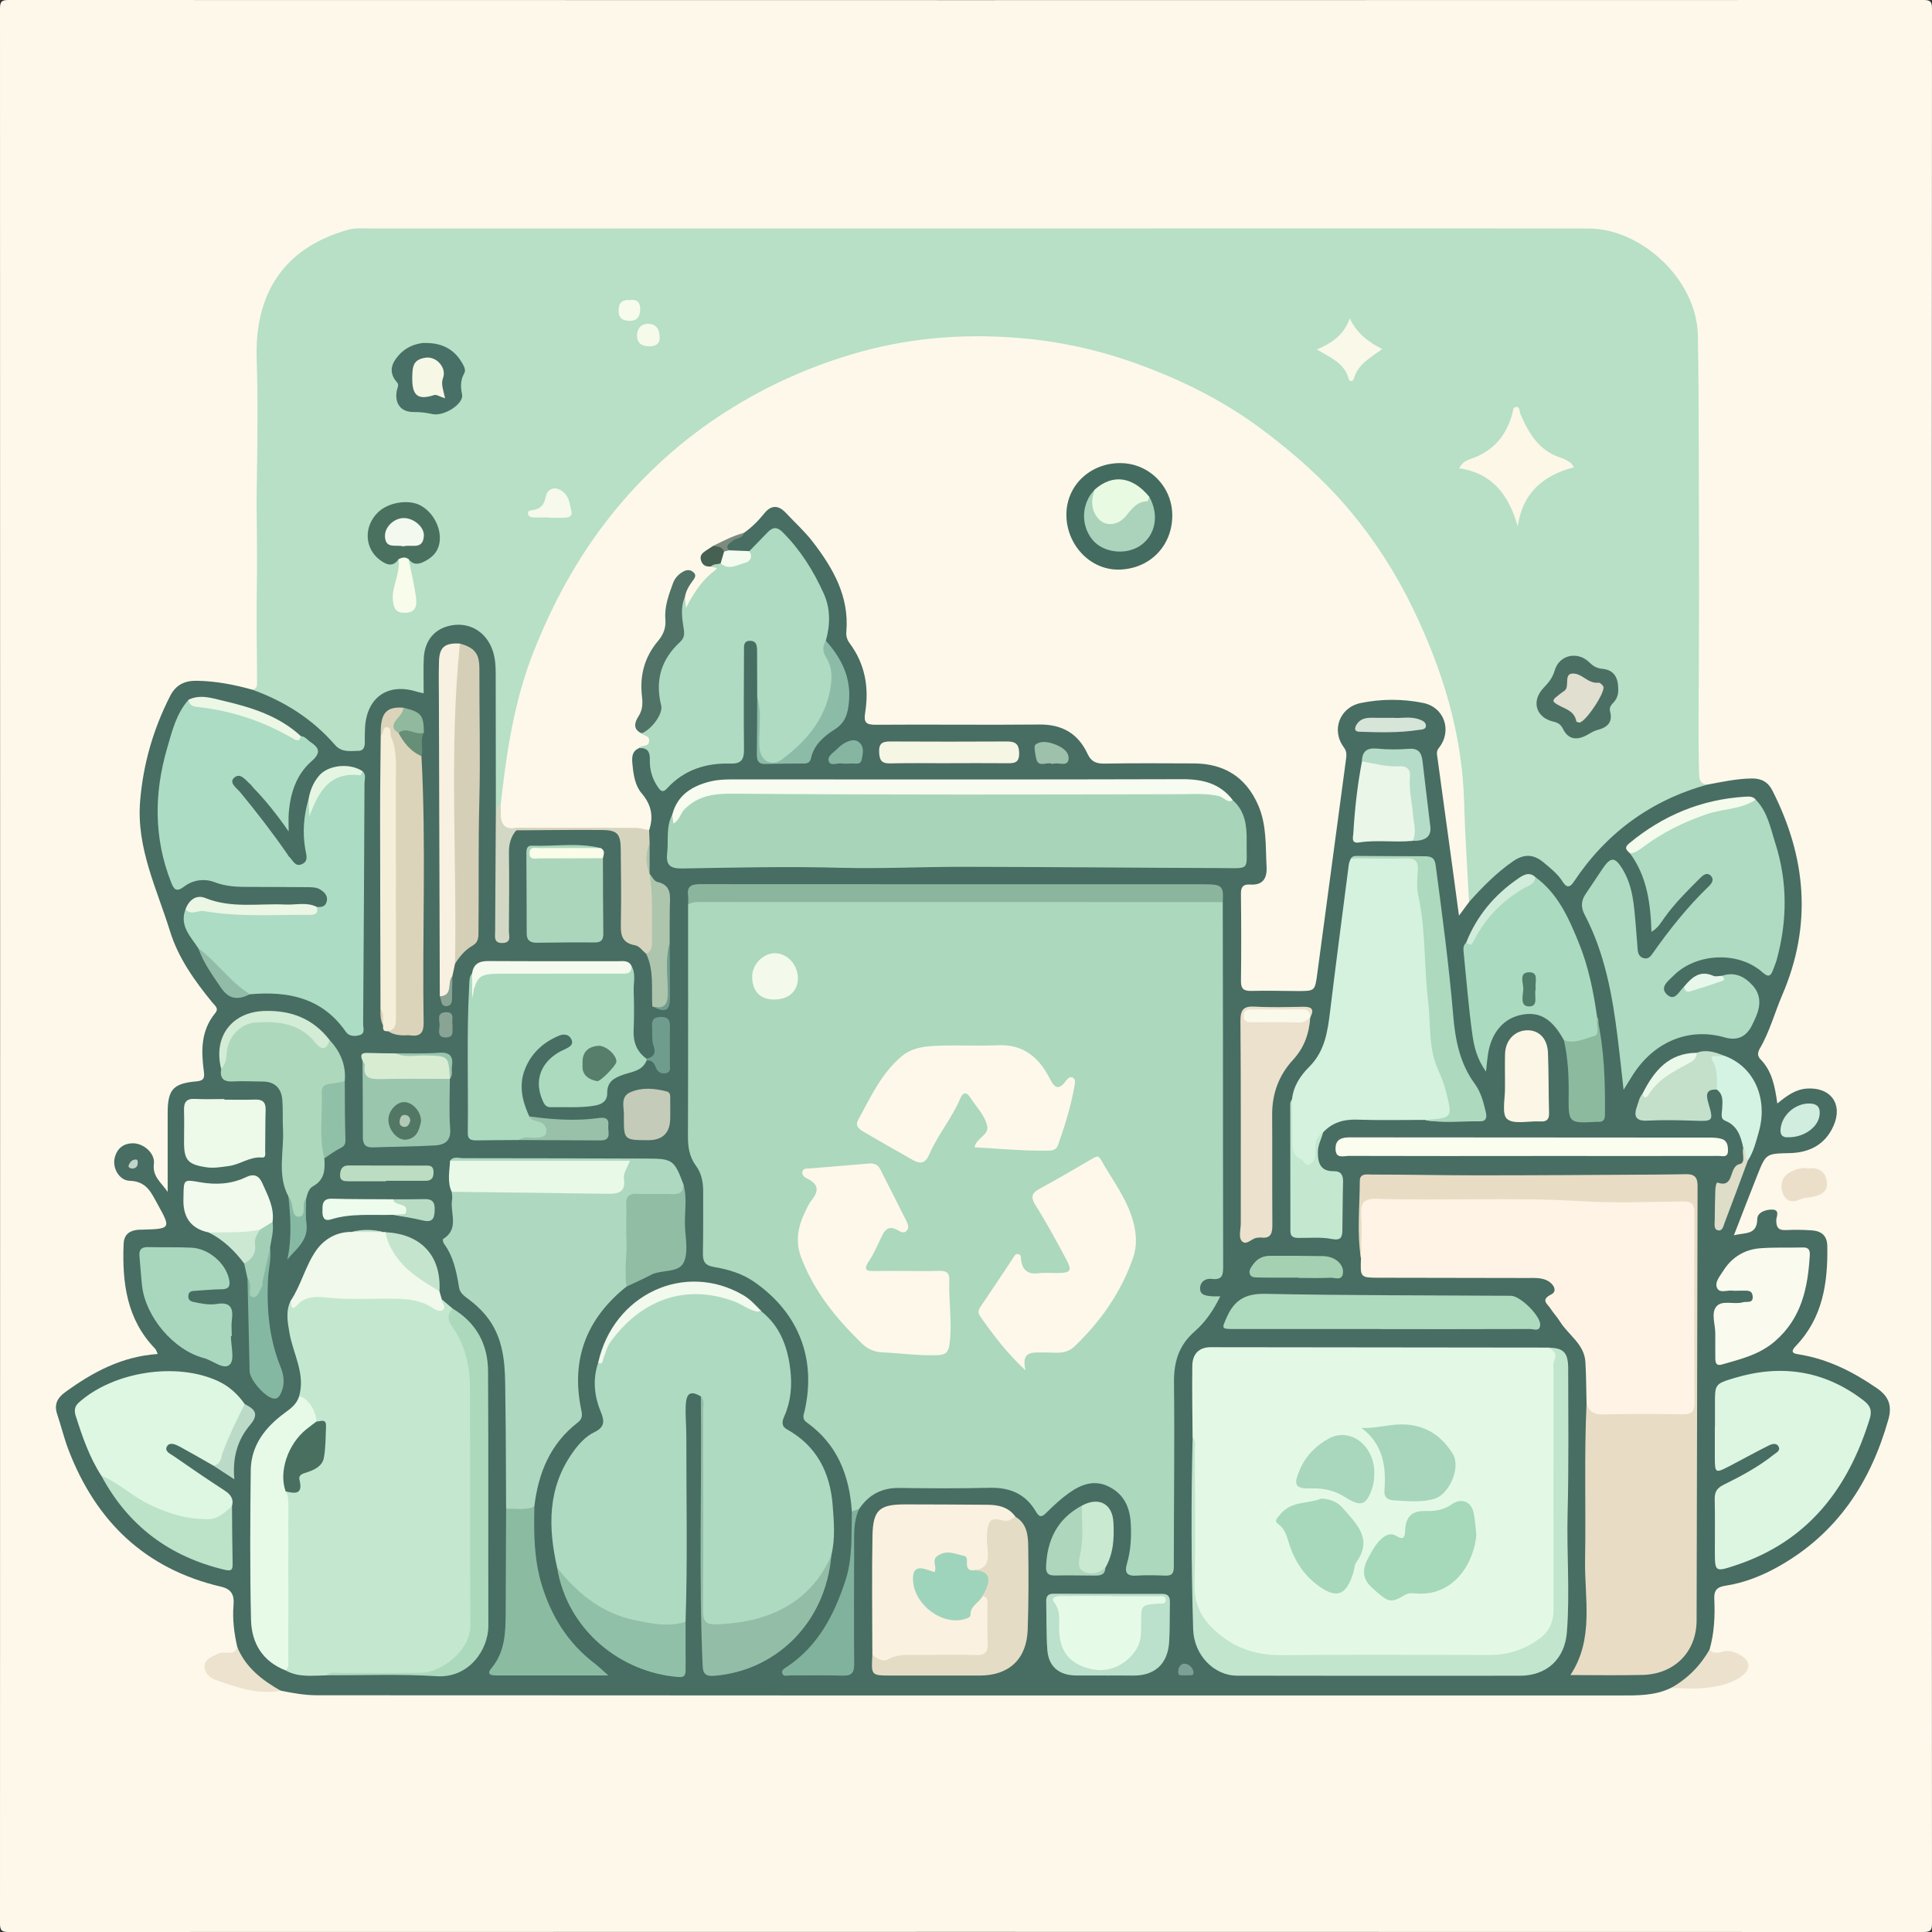 <?xml version="1.0" encoding="UTF-8"?>
<svg id="Calque_1" data-name="Calque 1" xmlns="http://www.w3.org/2000/svg" viewBox="0 0 754.25 754.25">
  <rect x="0" y="0" width="754.25" height="754.25" fill="#333333" stroke="none"/>
  <defs>
    <style>
      .cls-1 {
        fill: #f3faeb;
      }

      .cls-1, .cls-2, .cls-3, .cls-4, .cls-5, .cls-6, .cls-7, .cls-8, .cls-9, .cls-10, .cls-11, .cls-12, .cls-13, .cls-14, .cls-15, .cls-16, .cls-17, .cls-18, .cls-19, .cls-20, .cls-21, .cls-22, .cls-23, .cls-24, .cls-25, .cls-26, .cls-27, .cls-28, .cls-29, .cls-30, .cls-31, .cls-32, .cls-33, .cls-34, .cls-35, .cls-36, .cls-37, .cls-38, .cls-39, .cls-40, .cls-41, .cls-42, .cls-43, .cls-44, .cls-45, .cls-46, .cls-47, .cls-48, .cls-49, .cls-50, .cls-51, .cls-52, .cls-53, .cls-54, .cls-55, .cls-56, .cls-57, .cls-58, .cls-59, .cls-60, .cls-61, .cls-62, .cls-63, .cls-64, .cls-65, .cls-66, .cls-67, .cls-68, .cls-69, .cls-70, .cls-71, .cls-72, .cls-73, .cls-74, .cls-75, .cls-76, .cls-77, .cls-78, .cls-79, .cls-80, .cls-81, .cls-82, .cls-83, .cls-84, .cls-85, .cls-86, .cls-87, .cls-88, .cls-89, .cls-90, .cls-91, .cls-92, .cls-93, .cls-94, .cls-95, .cls-96, .cls-97, .cls-98, .cls-99, .cls-100, .cls-101, .cls-102, .cls-103, .cls-104, .cls-105, .cls-106, .cls-107, .cls-108, .cls-109, .cls-110, .cls-111, .cls-112, .cls-113, .cls-114, .cls-115, .cls-116, .cls-117, .cls-118, .cls-119, .cls-120, .cls-121, .cls-122, .cls-123, .cls-124, .cls-125, .cls-126, .cls-127, .cls-128, .cls-129, .cls-130, .cls-131, .cls-132, .cls-133, .cls-134, .cls-135, .cls-136 {
        stroke-width: 0px;
      }

      .cls-2 {
        fill: #f7f7e5;
      }

      .cls-3 {
        fill: #f2f9ed;
      }

      .cls-4 {
        fill: #f7fbec;
      }

      .cls-5 {
        fill: #f7fbf0;
      }

      .cls-6 {
        fill: #f6faeb;
      }

      .cls-7 {
        fill: #f6f6e5;
      }

      .cls-8 {
        fill: #f6f9eb;
      }

      .cls-9 {
        fill: #f9fde9;
      }

      .cls-10 {
        fill: #f9f9ec;
      }

      .cls-11 {
        fill: #f8fcea;
      }

      .cls-12 {
        fill: #f8f1e1;
      }

      .cls-13 {
        fill: #4c6f63;
      }

      .cls-14 {
        fill: #507267;
      }

      .cls-15 {
        fill: #4f7b69;
      }

      .cls-16 {
        fill: #486d63;
      }

      .cls-17 {
        fill: #487066;
      }

      .cls-18 {
        fill: #486f60;
      }

      .cls-19 {
        fill: #4a715f;
      }

      .cls-20 {
        fill: #81b29d;
      }

      .cls-21 {
        fill: #99c1aa;
      }

      .cls-22 {
        fill: #466051;
      }

      .cls-23 {
        fill: #85b8a2;
      }

      .cls-24 {
        fill: #86b9a3;
      }

      .cls-25 {
        fill: #527765;
      }

      .cls-26 {
        fill: #89a395;
      }

      .cls-27 {
        fill: #94bda7;
      }

      .cls-28 {
        fill: #709c8d;
      }

      .cls-29 {
        fill: #9ac6ae;
      }

      .cls-30 {
        fill: #93bca8;
      }

      .cls-31 {
        fill: #567e6a;
      }

      .cls-32 {
        fill: #446b60;
      }

      .cls-33 {
        fill: #c4e0cb;
      }

      .cls-34 {
        fill: #d1ede0;
      }

      .cls-35 {
        fill: #d1ecda;
      }

      .cls-36 {
        fill: #cae9d1;
      }

      .cls-37 {
        fill: #ddf7e2;
      }

      .cls-38 {
        fill: #deddc8;
      }

      .cls-39 {
        fill: #c4e8cf;
      }

      .cls-40 {
        fill: #c4cbb8;
      }

      .cls-41 {
        fill: #d8ecd2;
      }

      .cls-42 {
        fill: #d7d4be;
      }

      .cls-43 {
        fill: #aedac1;
      }

      .cls-44 {
        fill: #aedbc1;
      }

      .cls-45 {
        fill: #aedbbe;
      }

      .cls-46 {
        fill: #acd8bd;
      }

      .cls-47 {
        fill: #d3d8c4;
      }

      .cls-48 {
        fill: #dcf6e1;
      }

      .cls-49 {
        fill: #c5e4cd;
      }

      .cls-50 {
        fill: #e1dfd0;
      }

      .cls-51 {
        fill: #d6cfb7;
      }

      .cls-52 {
        fill: #d5f2de;
      }

      .cls-53 {
        fill: #abd3bb;
      }

      .cls-54 {
        fill: #abdabf;
      }

      .cls-55 {
        fill: #dcd4ba;
      }

      .cls-56 {
        fill: #d4f3e2;
      }

      .cls-57 {
        fill: #d2ecd5;
      }

      .cls-58 {
        fill: #d6e5d8;
      }

      .cls-59 {
        fill: #a8d7bd;
      }

      .cls-60 {
        fill: #a8d8bc;
      }

      .cls-61 {
        fill: #a8d5ba;
      }

      .cls-62 {
        fill: #a8d6bc;
      }

      .cls-63 {
        fill: #c0d4ca;
      }

      .cls-64 {
        fill: #bdddc3;
      }

      .cls-65 {
        fill: #bbdbc8;
      }

      .cls-66 {
        fill: #bbe0cb;
      }

      .cls-67 {
        fill: #a3cfb7;
      }

      .cls-68 {
        fill: #acd6bc;
      }

      .cls-69 {
        fill: #acd9bc;
      }

      .cls-70 {
        fill: #acdcc3;
      }

      .cls-71 {
        fill: #add8bc;
      }

      .cls-72 {
        fill: #add9be;
      }

      .cls-73 {
        fill: #add6bc;
      }

      .cls-74 {
        fill: #afd8c0;
      }

      .cls-75 {
        fill: #afdbc2;
      }

      .cls-76 {
        fill: #bce2c8;
      }

      .cls-77 {
        fill: #a9d7be;
      }

      .cls-78 {
        fill: #b1c9b6;
      }

      .cls-79 {
        fill: #cce8d3;
      }

      .cls-80 {
        fill: #a6d8ba;
      }

      .cls-81 {
        fill: #a5d0b1;
      }

      .cls-82 {
        fill: #aadabf;
      }

      .cls-83 {
        fill: #adc5ad;
      }

      .cls-84 {
        fill: #91c0a8;
      }

      .cls-85 {
        fill: #b5dcc8;
      }

      .cls-86 {
        fill: #b8dcc4;
      }

      .cls-87 {
        fill: #b7e0c6;
      }

      .cls-88 {
        fill: #8cbca8;
      }

      .cls-89 {
        fill: #8cba9f;
      }

      .cls-90 {
        fill: #c1e5cd;
      }

      .cls-91 {
        fill: #90b99e;
      }

      .cls-92 {
        fill: #92bda5;
      }

      .cls-93 {
        fill: #90c0a8;
      }

      .cls-94 {
        fill: #8bbca2;
      }

      .cls-95 {
        fill: #8bb69d;
      }

      .cls-96 {
        fill: #7ca096;
      }

      .cls-97 {
        fill: #9ec1ac;
      }

      .cls-98 {
        fill: #9fd4bc;
      }

      .cls-99 {
        fill: #86b6a2;
      }

      .cls-100 {
        fill: #fdf8e9;
      }

      .cls-101 {
        fill: #fdf8ea;
      }

      .cls-102 {
        fill: #7d8b7f;
      }

      .cls-103 {
        fill: #678e76;
      }

      .cls-104 {
        fill: #ecf7e5;
      }

      .cls-105 {
        fill: #ece1cd;
      }

      .cls-106 {
        fill: #ecdfca;
      }

      .cls-107 {
        fill: #f1f9ec;
      }

      .cls-108 {
        fill: #f1faed;
      }

      .cls-109 {
        fill: #fef3e5;
      }

      .cls-110 {
        fill: #e6fae8;
      }

      .cls-111 {
        fill: #ece2cd;
      }

      .cls-112 {
        fill: #e3f9e6;
      }

      .cls-113 {
        fill: #e4f6e1;
      }

      .cls-114 {
        fill: #e5dcc6;
      }

      .cls-115 {
        fill: #edf9e9;
      }

      .cls-116 {
        fill: #faf8e9;
      }

      .cls-117 {
        fill: #fcf6e6;
      }

      .cls-118 {
        fill: #fcf7e7;
      }

      .cls-119 {
        fill: #fbfaee;
      }

      .cls-120 {
        fill: #fef8ea;
      }

      .cls-121 {
        fill: #fbf1e0;
      }

      .cls-122 {
        fill: #fbfdef;
      }

      .cls-123 {
        fill: #eaf6e8;
      }

      .cls-124 {
        fill: #eefced;
      }

      .cls-125 {
        fill: #ebf9ea;
      }

      .cls-126 {
        fill: #ebf6e4;
      }

      .cls-127 {
        fill: #e7f9e7;
      }

      .cls-128 {
        fill: #f5fbee;
      }

      .cls-129 {
        fill: #e7f7eb;
      }

      .cls-130 {
        fill: #e8dcc5;
      }

      .cls-131 {
        fill: #e9fae3;
      }

      .cls-132 {
        fill: #e9f9e8;
      }

      .cls-133 {
        fill: #f4faed;
      }

      .cls-134 {
        fill: #f4f9f0;
      }

      .cls-135 {
        fill: #f4fbec;
      }

      .cls-136 {
        fill: #f5efda;
      }
    </style>
  </defs>
  <path class="cls-120" d="m754.18,377.49c0,124.46-.01,248.92.07,373.38,0,2.76-.62,3.38-3.38,3.38-249.16-.07-498.32-.07-747.49,0-2.76,0-3.38-.62-3.38-3.38C.07,501.71.07,252.55,0,3.38,0,.62.62,0,3.38,0c249.16.07,498.32.07,747.49,0,2.76,0,3.38.62,3.38,3.38-.08,124.7-.07,249.41-.07,374.11Z"/>
  <path class="cls-87" d="m98.46,269.25c1.59-.29,1.93-1.11,1.91-2.8-.13-13.59-.3-27.2-.07-40.76.2-11.98-.25-23.97-.06-35.95.26-16.52.5-33.07-.03-49.63-.79-24.64,9.77-43.14,35.75-50.44,2.94-.83,6.24-.47,9.38-.47,91.93-.02,183.86-.02,275.8-.02,66.39,0,132.77-.07,199.16.03,20.25.03,42.15,19.72,42.55,41.85.42,23.42.29,46.82.41,70.23.1,19.93.07,39.85-.03,59.78-.07,13.75-.31,27.53.12,41.3.08,2.43.73,3.82,3.27,3.91-.36,2.19-2.33,2.16-3.81,2.62-19.19,5.93-34.13,17.6-45.77,33.76-3.87,5.37-4.94,5.39-9.31.37-.55-.63-1.08-1.27-1.67-1.85-7.25-7.08-10.55-7.28-18.47-1.06-3.81,2.99-7.18,6.44-10.59,9.87-1.03,1.03-1.77,3.14-3.97,1.87-1.59-4.28-1.75-8.89-1.75-13.26-.01-10.83-.91-21.61-1.25-32.42-.29-9.54-2.4-18.9-4.79-28.01-6.52-24.83-17.09-47.82-32.36-68.71-17.35-23.76-39.13-42.26-65.08-55.59-21.74-11.17-44.85-18.33-69.48-20.55-17.11-1.54-34.05-.83-50.68,2.6-24.84,5.13-47.93,14.92-68.86,29.53-14.59,10.18-27.57,22.17-38.62,35.97-12.53,15.65-22.18,33.11-29.9,51.71-7.51,18.1-10.11,37.19-13.11,56.26-.26,1.64-.21,3.34-1.1,4.84-.8.83-1.62,1.58-2.85.72-1.53-2.24-1.12-4.8-1.13-7.26-.04-14.97-.03-29.94-.01-44.91,0-3.72-.49-7.29-2.29-10.61-2.8-5.15-8.12-7.49-13.96-6.14-5.23,1.21-8.5,5.41-8.72,11.27-.14,3.49.11,6.99-.19,10.47-.24,2.88-1.64,4.23-4.63,3.56-1.13-.25-2.28-.45-3.45-.55-7.98-.68-13.11,3.27-14.46,11.13-.25,1.48-.25,2.98-.32,4.48-.14,2.98.16,6.35-3.45,7.56-3.63,1.22-7.28.97-10.33-1.71-3-2.63-5.58-5.69-8.69-8.22-5.85-4.76-12.15-8.71-19.16-11.54-1.61-.65-3.68-.91-3.96-3.25Z"/>
  <path class="cls-16" d="m573.5,352.15c5.22-5.82,10.67-11.39,17.14-15.88,4.12-2.86,7.9-2.95,11.83.31,2.83,2.34,5.7,4.6,7.68,7.77,1.28,2.04,2.62,2.36,4.12.1,12.72-19.19,30.11-31.99,52.33-38.15,5.72-1.05,11.39-2.31,17.27-2.39,3.82-.05,6.39,1.41,8.06,4.7,13.22,26.02,15.63,52.47,3.87,79.81-2.98,6.94-4.91,14.34-8.77,20.92-.85,1.45-1.01,2.92.2,4.14,4.58,4.63,5.7,10.64,6.63,17.33,3.7-3,7.04-5.55,11.64-5.84,9.18-.58,14.08,6.07,10.31,14.54-3.27,7.35-9.37,10.49-17.16,10.66-9.17.21-9.21.15-12.59,8.62-3.01,7.54-5.9,15.13-9.15,23.48,4.43-1.19,9.01.05,9.13-6.41.05-2.58,3.33-3.71,5.88-3.64,3.11.09,1.52,2.8,1.53,4.21.02,2.74.84,3.94,3.73,3.79,3.32-.17,6.67-.12,9.99.1,3.74.25,6.13,1.84,6.21,6.19.24,14.36-1.78,27.96-12.24,38.9-2.79,2.91-.45,3.08,1.65,3.43,11.09,1.85,20.77,6.8,29.93,13.1,4.59,3.15,6.05,6.75,4.49,12.26-6.95,24.56-20.01,44.41-42.66,57.24-6.59,3.73-13.51,6.48-20.97,7.63-3.3.51-4.48,1.83-4.32,5.18.32,6.64,0,13.28-1.85,19.74-1.99,8.06-7.61,12.45-15.08,14.98-6.36,3.1-13.21,2.94-20.02,2.94-108.71,0-217.42,0-326.13-.01-60.76-.01-121.52-.08-182.28-.07-4.87,0-9.59-.83-14.31-1.8-6.94-1.45-11.12-6.58-15.49-11.49-1.48-1.66-.65-3.81-1.47-5.57-1.23-5.38-1.92-10.78-1.46-16.33.29-3.48-.4-6.16-4.79-7.18-29.65-6.89-48.96-25.51-59.68-53.55-1.72-4.49-2.82-9.22-4.37-13.78-1.28-3.76.01-6.36,3.07-8.59,10.74-7.83,22.16-14,36.17-14.94-.45-.96-.58-1.63-.98-2.04-11.15-11.48-12.9-25.76-12.34-40.8.13-3.5,1.9-5.13,5.12-5.6.82-.12,1.66-.09,2.49-.11,10.8-.31,10.92-.5,5.71-9.86-2.46-4.42-4.24-9.01-10.9-9.21-4.25-.12-6.85-5.15-5.89-8.97.92-3.67,3.41-5.7,7.22-5.67,4.11.03,8.58,3.92,8.08,7.97-.63,5.05,2.82,7.24,5.38,11,0-10.81-.03-20.86,0-30.92.03-9.03,2.13-11.45,11.29-12.23,2.98-.25,3.15-1.57,2.84-3.85-1.09-8.08-1.19-15.98,4.42-22.77,1.58-1.91-.14-2.97-1.15-4.21-6.86-8.43-13.23-17.28-16.46-27.72-5.15-16.64-13.2-32.58-11.69-50.88,1.2-14.51,5.12-28.04,11.68-40.96,2.29-4.5,5.74-6.07,10.47-6,7.37.11,14.52,1.5,21.59,3.46,12.57,4.51,23.55,11.45,32.34,21.59,2.64,3.04,6,2.33,9.23,2.3,1.83-.02,2.4-1.47,2.39-3.17,0-2-.01-4,.11-5.99.73-11.84,9.01-17.49,20.32-13.9.75.24,1.53.35,2.57.59,0-4.76-.17-9.24.04-13.7.34-7.09,4.41-11.71,10.92-12.83,6.65-1.14,12.57,2.09,15.39,8.36,1.54,3.43,1.76,7.05,1.76,10.74,0,17.3.04,34.61.07,51.91,1.76,1.75,1.3,4.01,1.37,6.13.42,12.46.14,24.92.24,37.39.02,1.95-.38,3.98.73,5.96,1.46-1.62.91-3.51.92-5.21.09-8.64-.02-17.28.07-25.93.04-3.94.64-7.67,4.37-10.02,5.9-1.48,11.9-.52,17.85-.7,5.15-.16,10.3-.07,15.45-.02,6.54.07,8.96,2.22,9.41,8.86.45,6.63.11,13.29.16,19.94.02,1.99.15,4-.03,5.98-.43,4.86.47,8.88,5.66,10.84,1.37.52,2.38,1.78,3.25,3.02,2.48,4.14,3.2,8.68,3.06,13.44-.06,2.15-.28,4.34.66,6.38,3.7,1.86,3.27-1.08,3.29-2.99.09-6.63.11-13.25-.02-19.89-.08-4.77-.12-9.54.03-14.3.12-3.71-.45-6.81-4.2-8.61-1.33-.64-2.19-1.96-2.86-3.32-.28-.5-.48-1.03-.62-1.59-.52-3.69-.13-7.41-.34-11.11-.12-1.67-.07-3.35.05-5.02,1.16-5.28.31-9.99-3.07-14.46-2.19-2.9-2.86-6.73-3.38-10.32-.53-3.64.18-7.01,4.28-8.5,3.18-.44,4.61,1.22,5.02,4.14.12.82.2,1.65.32,2.48,1.33,8.52,2.2,8.86,9.44,4.37,5.45-3.38,11.34-5.46,17.9-5.53,5.82-.06,6.29-.6,6.32-6.32.07-11.15-.09-22.31.09-33.46.05-2.9-.97-7.26,3.78-7.25,4.38,0,4.14,4.05,4.23,7.17.14,4.99.08,9.99.04,14.98-.36,6.96-.04,13.93-.17,20.9-.06,2.9,1.08,4.37,4.11,4.21,1.65-.09,3.33-.13,4.98,0,5.13.41,9.21-.52,11.73-5.9,1.43-3.06,4.44-5.38,7.34-7.32,3.38-2.26,4.63-5.39,4.94-9.25.57-6.93-1.23-13.14-5.17-18.8-1.04-1.49-2.37-2.79-3.06-4.52-.27-.79-.44-1.62-.28-2.44,3.1-15.98-6.41-26.93-15.23-38.13-2.42-3.07-4.99-2.41-7.6.05-2.13,2.01-3.43,4.97-6.59,5.83-2.44.42-4.87.54-7.24-.35-2.69-1.84-2.21-3.64.03-5.47,1.64-1.34,3.86-1.86,5.09-3.74,2.72-2.46,5.27-5.1,8-7.54,3.01-2.69,6.47-3.27,9.46-.42,10.35,9.85,19.98,20.6,23.15,34.87,2.08,9.37,3.26,18.77,7.65,27.57,2.18,4.37,2.14,9.69,1.57,14.76-.59,5.24-.25,5.6,5.27,5.62,18.83.05,37.67.44,56.48-.14,10.85-.34,19.33,2.36,24.62,12.34,1.51,2.84,4.31,2.79,7,2.8,10,.04,20,0,29.99.02,19.44.04,29.57,9.03,32.1,28.28.59,4.48.89,8.95.68,13.45-.2,4.23-1.68,7.53-6.37,8.25-2.71.42-3.52,2.11-3.53,4.57-.03,10,0,20-.02,29.99,0,3.22,1.52,4.44,4.59,4.43,5-.02,10,.06,15-.02,5.61-.09,6.52-.98,7.2-6.63,1.83-15.38,3.65-30.78,6.02-46.08,1.73-11.19,2.38-22.53,4.68-33.64.6-2.9-.17-5.51-1.32-8.21-3.41-8.03.4-15.8,8.9-17.83,8.01-1.91,16.16-2.34,24.28-.36,8.81,2.15,12.94,11.09,8.67,19.05-1.21,2.24-1.27,4.39-1.02,6.74,1.85,17.56,5.24,34.92,7.04,52.48.37,3.62,2.26.82,3.42,1.08Z"/>
  <path class="cls-105" d="m652.32,658.99c6.44-3.57,11.42-8.61,15.08-14.98,1.46,1.66,3.46,1.33,5.08.81,2.72-.86,4.92.21,7.04,1.37,3.89,2.12,4.01,5.52.49,8.14-4.24,3.16-9.31,4.08-14.31,4.64-4.41.49-8.92.05-13.38.02Z"/>
  <path class="cls-111" d="m92.61,642.99c3.31,8.02,9.73,12.95,16.97,17.06-8.93,1.68-17.11-1.34-25.29-4.16-2.45-.84-4.55-2.89-4.43-5.41.14-2.93,3.07-3.76,5.5-4.96,2.36-1.16,5.97,1.38,7.25-2.54Z"/>
  <path class="cls-106" d="m705.91,456.22c4.29-.73,6.77,1.4,7.29,5.09.55,3.9-2.35,5.39-5.76,5.98-1.62.28-3.35.35-4.8,1.01-3.64,1.66-5.93.13-6.89-3.12-.99-3.35.44-6.3,3.63-7.84,2.04-.99,4.33-1.71,6.54-1.13Z"/>
  <path class="cls-120" d="m249.55,292.04c-3.23,1.35-2.84,4.29-2.59,6.81.36,3.8,1.06,7.94,3.47,10.76,3.85,4.51,4.82,9.07,2.99,14.48-2.78,1.77-5.95,1.13-8.7.58-9.54-1.9-19.12-.68-28.67-1.01-4.63-.16-9.27-.06-13.9,0-.97.21-1.81.71-2.7,1.12-3.61,1.64-4.72,1.02-4.84-2.94-.08-2.58-.52-5.25.86-7.68,2.26-20.42,5.25-40.61,12.93-59.95,7.48-18.84,17.07-36.47,29.53-52.26,13.01-16.48,28.5-30.53,46.44-41.83,14.99-9.44,30.91-16.61,47.8-21.69,21.36-6.42,43.12-8.31,65.4-6.5,15.87,1.28,31.2,4.65,46.01,9.98,17.61,6.34,34.3,14.61,49.46,26.01,12.56,9.45,24.22,19.74,34.22,31.76,9.56,11.48,17.62,24.02,24.18,37.54,11.61,23.95,19.37,48.83,20.13,75.67.37,13.1,1.27,26.19,1.94,39.28-1.07,1.45-2.15,2.89-3.93,5.3-.94-6.95-1.73-12.89-2.54-18.83-1.95-14.33-3.91-28.66-5.89-42.98-.18-1.3-.46-2.38.58-3.67,5.28-6.6,2.2-15.87-6.13-17.56-8.03-1.63-16.3-1.61-24.33.02-8.32,1.7-11.61,10.66-6.65,17.28,1.32,1.76,1.04,3.35.8,5.15-3.72,27.68-7.44,55.35-11.13,83.03-.93,6.98-.86,7.01-7.72,6.99-5.99-.02-11.99-.2-17.98-.05-2.93.07-4.16-.7-4.12-3.87.14-11.32.13-22.64-.01-33.97-.04-2.86.93-3.86,3.73-3.68,4.8.3,6.51-2.43,6.28-6.86-.43-8.11.1-16.34-3.25-24.07-4.77-10.99-13.25-16.29-25.09-16.36-11.65-.06-23.31-.12-34.96.07-3.23.05-5.18-.74-6.61-3.83-3.65-7.86-9.86-11.51-18.73-11.42-21.31.21-42.62-.08-63.93.09-3.9.03-4.75-.95-4.14-4.75,1.56-9.71,0-18.91-6-26.99-1.06-1.43-1.5-2.81-1.35-4.59,1.18-13.76-5.18-24.8-13.13-35.11-3.14-4.07-7-7.57-10.54-11.33-2.9-3.08-5.73-3.05-8.39.28-2.3,2.88-4.89,5.44-7.89,7.57-3.72,2.02-7.5,3.92-11.19,6-1.56,1.02-3.66,1.67-3.81,3.89-.12,1.71,1.54,1.71,2.75,2.01,4.06,1.19,2.55,3.24.54,4.86-3.32,2.67-5.77,5.94-7.86,9.58-.71,1.24-1.41,3.16-3.13,2.66-1.62-.48-1.45-2.4-1.44-3.91.09-2.89,2.42-5.04,2.71-8.27-3.31-.39-4.5,1.98-5.19,4.17-1.34,4.23-3.11,8.42-2.93,13,.13,3.29-.83,6.21-2.9,8.75-4.85,5.97-6.67,12.86-6.04,20.42.26,3.17.46,6.21-1.2,9.16-.99,1.76-.51,3.54,1.07,4.92,1.54,1.28,3.15,2.54,2.36,4.9-.8,2.41-3.25.83-4.64,1.86Z"/>
  <path class="cls-118" d="m592.54,205.54c-3.47-11.96-9.54-20.7-22.86-22.71,1.18-2.49,3.07-3.18,5.06-3.89,8.31-2.96,13.33-8.96,15.64-17.35.3-1.1.19-2.72,1.6-2.73,1.46-.01,1.15,1.68,1.58,2.7,3.22,7.64,7.32,14.49,15.92,17.19,1.25.39,2.4,1.13,3.55,1.8.38.22.6.73,1.47,1.87-12.1,3.17-20.19,10.1-21.97,23.11Z"/>
  <path class="cls-13" d="m631.76,269.01c.08,1.67-.31,3.58-1.76,5.14-.92.99-1.84,1.98-1.44,3.49,1.18,4.44-1.11,6.37-5.06,7.39-1.55.4-2.94,1.42-4.4,2.16-3.69,1.87-6.88,1.39-8.81-2.45-.91-1.81-1.83-2.56-3.88-3.03-6.87-1.59-8.69-8.09-3.75-13.23,1.95-2.02,3.46-3.87,4.3-6.75,1.76-6.09,8.91-7.64,13.49-3.17,1.51,1.48,2.96,2.36,5.11,2.55,4.45.4,6.19,3.31,6.2,7.9Z"/>
  <path class="cls-17" d="m167.14,133.92c5.7.2,10.18,2.56,13.13,7.55.77,1.3,1.73,2.9,1,4.21-1.55,2.76-1.51,5.23-.88,8.35.74,3.64-7.04,8.6-11.55,7.63-2.44-.53-4.77-.84-7.3-.8-4.98.07-7.52-3.26-6.67-8.19.19-1.13,1.04-2.36.18-3.32-2.59-2.91-2.83-5.88-.66-9.05,2.48-3.62,5.94-5.71,10.26-6.35.81-.12,1.66-.02,2.49-.02Z"/>
  <path class="cls-19" d="m155.59,218.33c-2.26,3.28-4.86,2.07-7.22.33-6.17-4.55-6.44-13.31-.7-18.74,4.01-3.81,11.7-5.06,16.34-2.67,4.93,2.54,8.25,8.61,7.64,14.08-.45,4.07-2.97,6.51-6.53,8.14-2.21,1.01-4.09.89-5.6-1.19-1.3.58-2.61.87-3.92.05Z"/>
  <path class="cls-47" d="m195.46,314.14c.02,1.16.06,2.31.05,3.47q-.03,6.83,6.04,5.52c.36.23.48.45.36.68-.12.23-.24.34-.36.34-2.15,2.52-2.91,5.4-2.86,8.74.14,10.16.08,20.32-.02,30.49-.02,1.88,1.17,4.7-2.52,4.77-3.49.07-2.86-2.44-2.85-4.55.1-16.16.19-32.31.29-48.47.62-.33,1.24-.66,1.86-.99Z"/>
  <path class="cls-116" d="m539.66,136.28c-4.93,3.48-9.52,6.02-11.08,11.45-.34,1.2-1.74,1.46-2.09.12-1.57-6.01-6.84-8.13-12.4-11.41,6.17-2.59,10.68-5.94,12.86-12.15,2.65,5.61,6.92,9.09,12.7,11.99Z"/>
  <path class="cls-11" d="m155.59,218.33c1.3-.72,2.6-1.02,3.92-.05.97,4.81,2.15,9.59,2.84,14.45.44,3.15.48,6.51-4.36,6.51-3.11,0-4.16-1.29-4.56-4.4-.73-5.77,2.96-10.82,2.15-16.51Z"/>
  <path class="cls-8" d="m214.3,202.02c-2.15,0-4.3.07-6.45-.03-.82-.04-1.64-.57-1.74-1.49-.12-1.15.88-1.22,1.67-1.33,3.08-.44,4.6-1.81,5.27-5.24.77-3.9,4.78-4.26,7.55-1.19,1.78,1.97,1.92,4.53,2.5,6.91.42,1.7-.91,2.38-2.35,2.45-2.15.11-4.3.03-6.45.03,0-.03,0-.07,0-.1Z"/>
  <path class="cls-6" d="m257.52,131.63c.19,2.2-1.08,3.62-4.09,3.58-2.74-.03-4.62-1.14-4.74-3.96-.11-2.62,1.33-4.71,4.02-4.83,2.73-.12,4.78,1.28,4.81,5.21Z"/>
  <path class="cls-4" d="m245.98,117.14c2.87-.46,4.04,1.2,3.95,3.71-.09,2.5-1,4.49-4.19,4.41-2.9-.07-4.29-1.19-4.24-4.19.05-3.06,1.62-4.15,4.48-3.93Z"/>
  <path class="cls-46" d="m332.56,590.06c-.94-14.07-5.69-26.23-17.58-34.73-2.09-1.49-1.19-3.05-.79-4.83,4.5-20.35-2.51-38-19.64-49.99-4.78-3.35-10.24-4.93-15.76-5.87-3.75-.64-4.45-2.29-4.38-5.57.17-7.98.08-15.97.11-23.96.01-3.58-.67-7.1-2.77-9.93-2.65-3.58-3.2-7.38-3.18-11.67.11-30.12.06-60.24.06-90.35,1-2.14,2.97-2.48,5-2.66,1.83-.16,3.66-.12,5.49-.12,62.9,0,125.8-.01,188.7.03,3.25,0,6.73-.76,9.54,1.78.03,17.99.07,35.97.09,53.96.02,29.32,0,58.64.07,87.96,0,3.13.03,5.72-4.32,5.18-2.42-.3-4.51.89-4.68,3.43-.2,2.98,2.38,3.12,4.56,3.35.81.08,1.63.01,3.31.01-2.66,5.51-5.86,10.1-9.97,13.69-6.21,5.42-8.18,11.89-8.09,19.95.26,23.96-.07,47.94-.07,71.9,0,2.58-.71,3.61-3.37,3.5-3.83-.16-7.67-.22-11.49.01-3.71.22-4.36-1.54-3.47-4.56,1.53-5.18,1.81-10.48,1.52-15.83-.34-6.2-2.57-11.32-8.42-14.29-5.89-2.99-11.08-.89-15.85,2.53-3.09,2.22-5.91,4.86-8.62,7.54-1.71,1.69-2.7,2.1-4.09-.31-3.98-6.88-10.08-9.56-17.97-9.37-11.82.28-23.66.21-35.48.06-6.79-.09-11.86,2.64-15.59,8.16-.68,1.12-1.37,2.2-2.86,1Z"/>
  <path class="cls-112" d="m465.59,561.1c-.06-9.32-.26-18.64-.11-27.96.07-4.37,2.4-7.19,7.16-7.19,43.95.04,87.89.1,131.84.15,2.78.51,4.08,1.81,4,5-.74,30.28-.2,60.56-.33,90.84-.07,16.51-7.98,24.85-24.72,25.7-5.81.3-11.65.09-17.47.09-22.3,0-44.59.01-66.89,0-10.7,0-19.72-3.92-27.28-11.48-4-4-5.86-8.64-5.83-14.32.11-19.13.04-38.27.03-57.41,0-1.15.2-2.34-.4-3.42Z"/>
  <path class="cls-43" d="m217.52,612.09c-3.59-15.9-3.83-31.33,6.27-45.34,2.27-3.15,4.88-6.02,8.37-7.7,3.78-1.82,3.93-4.15,2.46-7.67-2.61-6.25-3.32-12.74-1.11-19.33,2.2-2.6,2.19-6.16,4.03-8.97,12.41-18.99,37.59-26.2,58.55-11.08.43.31.91.31,1.4.15,7.16,5.8,10.02,13.81,11.05,22.54.73,6.14.27,12.29-2.3,18.1-.84,1.91-1.39,3.9.97,5.21,11.68,6.51,16.91,16.92,17.88,29.8.49,6.44,1.05,12.92-.53,19.32-1.25,8.32-6.54,14.12-12.83,18.78-9.53,7.05-20.68,9.62-32.43,9.75-3.97.05-5.38-1.59-5.36-5.75.18-26.46.1-52.91.07-79.37,0-1.8.43-3.66-.42-5.4-3.83-2.24-5.58-1.39-5.85,3.13-.25,4.12.21,8.25.21,12.39-.04,24.18.53,48.35-.31,72.52-1.09,1.05-2.25,2-3.84,2.13-16.17,1.28-36.55-6.09-45.51-21.39-.33-.56-.27-1.3-.78-1.79Z"/>
  <path class="cls-39" d="m116.77,545.11c2.54-8.79-2.31-16.45-3.74-24.63-.73-4.2-1.58-8.45.4-12.58,15.43-5.25,31.27-1.16,46.9-2,2.67-.14,5.15,1.31,7.52,2.5,1.99,1,3.46.78,4.64-1.12,1.42,1.2,2.83,2.4,4.25,3.6.32,2.99.59,6.05,2.37,8.58,5.3,7.51,5.92,16.22,5.98,24.86.23,29.14.04,58.28.11,87.41.02,9.03-3.51,15.7-11.67,19.85-2.59,1.32-5.16,2.06-8.09,2.04-10.99-.1-21.98-.06-32.97-.02-1.63,0-3.33-.41-4.9.44-5.44.1-10.97.93-16.07-1.91-.54-1.59-.65-3.22-.65-4.89.05-21.18.01-42.37,0-63.54.09-1.61,1.13-2.22,2.57-2.44,1.02-.16,2.15-.54,2.06-1.72-.31-4.29,2.86-5.37,5.82-6.96,5.17-2.78,6.44-13.12,2.26-17.03-1.67-3.86-4.1-7.23-6.79-10.43Z"/>
  <path class="cls-109" d="m619.39,548.11c-.14-5.48-.12-10.96-.46-16.43-.43-6.96-6.62-10.46-9.9-15.72-1.14-1.83-2.66-3.41-3.82-5.23-1.12-1.75-3.89-3.24.36-5.37,2.61-1.3.95-4.14-1.43-5.38-2.43-1.27-5.17-1.05-7.83-1.05-19.29-.04-38.58-.05-57.87-.1-7.4-.02-7.4-.06-7.12-7.49-.76-6.97-.1-13.95-.35-20.93-.08-2.31,1.1-3.31,3.15-3.7,2.14-.41,4.31-.33,6.47-.33,21.47,0,42.96-.45,64.42.14,16.78.46,33.56.53,50.33.9,6.13.14,6.6.68,6.6,6.54,0,24.47,0,48.94,0,73.41,0,5.64-.52,6.3-6.21,6.4-9.82.18-19.64,0-29.46.08-4.11.03-6.66-1.33-6.88-5.74Z"/>
  <path class="cls-70" d="m117.46,287.39c1.67.07,2.54,1.48,3.75,2.29,3.5,2.35,4.2,4.19.31,7.61-5.95,5.24-8.27,12.66-8.81,20.54-.12,1.76-.02,3.54-.02,6.77-4.74-6.83-9.08-12.2-13.89-17.16-.35-.36-.58-.84-.95-1.15-1.93-1.64-4.04-4.94-6.52-2.59-2.05,1.95,1.2,4.05,2.53,5.68,6.45,7.83,12.63,15.85,18.4,24.19.19.27.31.62.55.83,1.52,1.3,2.29,4.2,5.07,2.96,2.69-1.19,1.66-3.71,1.32-5.71-1.15-6.67-.67-13.19,1.26-19.64,2.04,1.58.06,3.67.68,5.43.72-10.63,8.33-16.71,20.45-16.31,1.44,1.38.72,3.15.71,4.72-.13,31.29-.3,62.58-.53,93.87-.01,1.52.88,3.68-1.25,4.35-1.88.59-4.2.62-5.5-1.25-9.22-13.3-22.53-15.98-37.44-14.65-3.39.21-5.31-2.33-7.4-4.25-4.6-4.22-9.09-8.59-12.75-13.7-3.02-4.63-7.46-8.79-5-15.22,4.41-1.87,8.85-.5,13.24-.01,11.08,1.23,22.19.43,33.28.54,1.69.02,3.24-.59,4.68-1.47,1.77.15,3.4-.02,3.92-2.12.53-2.15-.76-3.48-2.32-4.54-1.58-1.08-3.45-1.04-5.29-1.05-7.65-.03-15.29-.12-22.94-.1-4.49.01-8.82-.16-13.19-1.83-3.98-1.53-8.42-.96-11.89,1.68-3.12,2.37-4.03,1.14-5.17-1.77-6.74-17.25-6.61-34.7-1.5-52.23,1.93-6.62,3.54-13.49,8.35-18.88,6.04,2.43,12.63,2.41,18.82,4.27,7.32,2.19,14.37,4.95,20.97,8.81,1.27.74,2.41,1.84,4.07,1.12Z"/>
  <path class="cls-61" d="m481.29,312.41c4.83,4.26,5.49,9.99,5.4,15.88-.19,11.9,1.98,10.64-10.53,10.6-33.25-.11-66.49-.43-99.74-.49-16.1-.03-32.22.81-48.31.38-20.61-.56-41.19-.08-61.78.27-4.58.08-6.41-1.24-5.87-5.92.58-5.04-.53-10.29,1.98-15.09.34-.04.78,0,.95-.22,6.61-8.5,15.25-9.7,25.68-9.59,56.58.58,113.17.28,169.76.27,1.17,0,2.35.06,3.49-.14,6.87-1.16,13.19.17,18.97,4.07Z"/>
  <path class="cls-130" d="m619.39,548.11c1.09,3.18,3.16,4.18,6.61,4.08,10.31-.27,20.63-.22,30.94-.04,3.44.06,4.6-.98,4.58-4.51-.14-24.79-.14-49.57-.03-74.36.01-3.34-1.17-4.26-4.35-4.23-13.23.13-26.5.71-39.68-.1-26.59-1.64-53.17-.14-79.74-.94-5.16-.16-6.67,1.34-6.31,6.38.41,5.62-.02,11.29-.09,16.95-1.61-10.09-.5-20.22-.45-30.33.02-3.1,2.9-2.47,4.57-2.47,13.9,0,27.81.31,41.71.31,22.9,0,45.8-.17,68.7-.29,4.14-.02,8.29-.1,12.43-.16,3.01-.05,4.46,1.06,4.45,4.42-.17,56.6-.2,113.2-.38,169.8-.04,12.32-8.68,20.96-21.06,21.27-9.31.23-18.63.05-28.21.05,9.37-14.16,5.46-29.9,5.73-44.99.36-20.28-.39-40.57.57-60.85Z"/>
  <path class="cls-74" d="m197.58,589.06c-.08-13.99-.06-27.98-.28-41.97-.14-8.95.3-18-3.36-26.54-2.37-5.53-6.27-9.78-10.99-13.32-1.64-1.23-3.36-2.37-3.71-4.49-1.01-6.1-2.15-12.13-5.95-17.27-.33-.45-.5-1.65-.31-1.77,6.53-3.95,2.59-10.27,3.52-15.46.17-.95-.09-1.99-.16-2.98,2.08-2.33,4.89-1.7,7.48-1.79,15.81-.56,31.57,1.66,47.39.98,1.66-.07,3.33.04,4.99-.06,4.49-.27,6.78-3.09,6.32-7.61-.27-2.67-2.33-1.96-3.79-1.97-9.82-.08-19.64-.04-29.46-.04-8.99,0-17.98.04-26.97-.03-2.3-.02-4.71.24-6.61-1.58,1.37-1.88,3.37-1.01,5.06-1.01,24.07,0,48.15.09,72.22.16,9.46.03,10.31.63,13.68,9.63,1.32,4-.6,5.53-4.33,5.71-3.65.18-7.31.2-10.96.07-3.89-.13-5.26,1.63-5.22,5.37.07,7.14.18,14.28-.08,21.42-.09,2.62.08,5.35-1.44,7.73-15.75,12.57-21.9,28.68-17.63,48.49.46,2.15.15,3.39-1.51,4.67-10.68,8.27-15.33,19.69-16.87,32.7-3.39,3.69-7.15,3.16-11.05.95Z"/>
  <path class="cls-44" d="m672.29,380.95c4.95-1.71,8.86.33,12,3.83,3.07,3.42,3.14,7.54,1.42,11.7-.57,1.38-1.19,2.75-1.88,4.08q-3.38,6.49-10.48,4.45c-13.96-4-27.61,1.59-35.97,14.75-.97,1.52-1.9,3.06-3.54,5.71-.86-7.64-1.52-14.1-2.33-20.53-2.07-16.56-5.02-32.88-12.89-47.89-1.42-2.72-1.44-5.36.36-7.97,2.26-3.28,4.4-6.64,6.64-9.93,3.2-4.71,4.83-4.71,7.77.07,4.16,6.78,4.55,14.48,5.22,22.1.28,3.15.45,6.3.74,9.45.14,1.57.73,2.94,2.5,3.33,1.57.35,2.45-.61,3.25-1.76,6.61-9.41,13.74-18.38,22.05-26.37,1.07-1.03,2.14-2.56.86-3.96-1.58-1.74-3.2-.3-4.3.8-4.94,4.94-9.92,9.86-14,15.58-1.3,1.82-2.4,3.87-4.98,5.4-.36-11.22-1.77-21.65-8.34-30.59,10.78-9.94,23.7-15.63,37.81-18.87,3.71-.85,7.39-1.94,11.23-2.13,4.67,4.71,5.78,11.15,7.66,17.02,4.82,15.07,4.71,30.41.48,45.68-.35,1.27-.95,2.48-1.38,3.73-.87,2.57-1.87,2.97-4.12.96-9.34-8.33-25.91-7.64-34.85,1.42-1.95,1.97-5.53,4.49-2.34,7.33,3.07,2.73,4.65-1.43,6.58-3.17,5.46.44,10.23-1.6,14.82-4.21Z"/>
  <path class="cls-75" d="m249.55,292.04c.91-1.45,3.84-.11,3.87-2.92.02-2.14-2.11-1.72-2.92-2.82,4.68-4.77,6.76-10.21,5.71-17.09-.98-6.41,1.38-12.2,5.84-16.86,2.64-2.76,3.47-5.61,3.26-9.41-.18-3.29-1.87-7.29,2.09-9.85.1.98.19,1.96.42,4.21,3.22-6.26,6.54-11.1,11.47-14.78,1.58-1.18-1.12-.84-1.73-1.36.05-2.43,1.9-1.84,3.31-1.98,4.61.8,9.11,1.25,11.66-4,2.41-2.48,4.82-4.96,7.22-7.44,1.97-2.02,3.65-2.13,5.83.06,6.92,6.92,11.98,15.01,15.98,23.85,2.74,6.06,2.57,12.24.86,18.5-.3,1.58.37,3.01,1.04,4.28,7.82,14.93-4.04,33.85-16.09,42.09-2.95,2.02-6.47,1.12-9.74,1.01-2.24-.08-1.52-2.18-1.58-3.54-.28-7.28.47-14.58-.43-21.84-.02-5.99-.05-11.99-.06-17.98,0-1.93-.12-3.92-2.63-3.99-2.77-.07-2.47,2.15-2.47,3.95-.04,12.82-.15,25.65,0,38.47.04,3.95-1.09,5.64-5.35,5.51-9.54-.29-18.09,2.43-24.73,9.72-1.4,1.54-2.25,1.27-3.42-.39-2.31-3.28-3.37-6.94-3.26-10.79.1-3.2-.9-4.73-4.14-4.6Z"/>
  <path class="cls-52" d="m556.34,437.21c-8.8,0-17.61.2-26.4-.1-5.32-.18-9.8,1.07-13.44,5.01-1.55,2.19-2.75,4.44-2.57,7.3.17,2.64.38,5.6-3.28,6.19-2.31.37-6.62-3.63-6.59-6.35.06-6.75-.58-13.51.37-20.25.53-5.08,3.34-9.18,6.69-12.52,6.15-6.15,7.19-13.83,8.16-21.79,2.33-19.12,4.84-38.22,7.31-57.32.1-.79.54-1.54.82-2.31,7.94-.96,15.91-.15,23.85-.44,3.09-.12,3.6,2.03,3.68,4.25.41,11.78,2.72,23.39,3.16,35.17.4,10.79,1.8,21.51,2.26,32.3.19,4.51,1.9,8.75,3.56,12.93,1.72,4.35,2.92,8.84,3.55,13.47.43,3.17-.4,5.28-4.21,4.86-2.29-.25-4.65.4-6.91-.4Z"/>
  <path class="cls-48" d="m669.52,556.98c0-2.83,0-5.66,0-8.48-.03-8.15-.06-8.23,7.6-10.53,18.25-5.48,35.12-2.99,50.43,8.78,2.59,1.99,3.4,3.87,2.38,7.18-8.42,27.32-24.2,47.83-52.25,57.14-8.19,2.71-8.2,2.66-8.2-5.64,0-6.66.09-13.31-.06-19.96-.06-2.77.65-4.42,3.39-5.77,6.84-3.39,13.62-6.98,19.63-11.79.99-.79,2.69-1.5,1.97-3.04-.83-1.78-2.75-1.12-3.95-.52-5.35,2.67-10.57,5.6-15.89,8.34-4.77,2.46-5.07,2.24-5.1-3.22-.02-4.16,0-8.32,0-12.48.02,0,.04,0,.06,0Z"/>
  <path class="cls-54" d="m202.54,445.06c-5.47.04-10.93.06-16.4.14-2.04.03-3.56-.21-3.52-2.85.26-19.21-.51-38.43.56-57.63.09-1.6-.05-3.35,1.13-4.73,2.31,2.04-.06,4.62.8,6.74.11-5.6,1.98-7.72,7.86-8.07,7.12-.42,14.26-.12,21.4-.15,7.8-.03,15.59-.04,23.39.01,3.02.02,5.95-.29,8.78-1.38,1.82,3.07.74,6.43.85,9.64.18,5.11.21,10.24-.02,15.34-.21,4.67,1.19,8.4,4.99,11.17.44.13.6.28.47.45-.14.18-.27.27-.41.27-1.64,4.18-5.91,4.41-9.22,5.59-3.73,1.32-6.17,2.85-6.14,7.14.03,3-1.87,4.35-4.66,4.85-5.78,1.03-11.6.53-17.4.66-2.12.05-2.73-1.53-3.37-3.1-2.99-7.33-.62-14.07,6.47-18.31.85-.51,1.79-.87,2.68-1.32,1.53-.77,3.23-1.66,2.32-3.71-.9-2.01-2.93-2.26-4.73-1.53-6.27,2.56-11,6.91-13.47,13.24-2.44,6.28-.99,12.41,1.73,18.31,1.22,1.44,3.05.84,4.56,1.34,2.24.75,3.24,2.3,3.08,4.51-.17,2.29-1.82,2.84-3.87,2.94-2.62.13-5.3-.54-7.87.43Z"/>
  <path class="cls-37" d="m39.54,576.1c-4.63-7.18-7.38-15.18-9.95-23.24-.63-1.96-.63-3.7,1.23-5.36,13.59-12.11,38.18-15.84,54.35-8.3,4.37,2.04,7.64,5.1,10.35,8.93.62,1.55.06,2.95-.63,4.27-2.77,5.29-4.82,10.89-7.18,16.35-.77,1.79-1.15,4.53-4.35,3.46-4.33-2.46-8.63-4.97-13.01-7.35-1.6-.87-3.94-1.98-5.04-.37-1.41,2.06,1.23,3.09,2.56,4.02,6.54,4.56,13.14,9.04,19.81,13.39,2.37,1.54,3.68,3.28,2.86,6.17-1.66,4.54-5.35,6.09-9.72,6.34-7.13.4-13.9-1.44-20.25-4.42-7.66-3.58-14.97-7.85-21.04-13.9Z"/>
  <path class="cls-82" d="m610.55,406.1c-4.49-8.17-9.22-11.14-15.96-10.04-7.4,1.21-12.37,6.86-13.7,15.63-.29,1.9-.44,3.82-.75,6.68-3.51-4.88-4.67-9.75-5.33-14.49-1.47-10.52-2.3-21.12-3.37-31.69-.15-1.48-.38-3.01.94-4.18,3.6-2.17,4.59-6.32,6.94-9.44,5.39-7.17,12.88-11.41,20.08-16.15,8.89,6.46,13.09,16.15,17.01,25.78,3.75,9.21,5.7,19.02,7.11,28.88.61.9.54,1.94.41,2.9-.3,2.13,1.31,5.36-1.83,6.02-3.73.79-7.69,4.02-11.54.11Z"/>
  <path class="cls-121" d="m340.56,646.09c-.01-15.47-.24-30.94.05-46.4.19-10.31,2.71-12.4,12.99-12.38,10.65.02,21.29.05,31.94.15,4.26.04,8.25.9,10.93,4.71-.73,3.15-3.46,2.68-5.56,2.75-2.84.1-3.77,1.49-3.84,4.01-.07,2.65-.15,5.3-.04,7.93.17,4.15-1.47,6.64-5.79,6.98-2.49.52-4.18-.31-4.97-2.84-.92-2.94-3.47-3.46-5.99-3.43-2.51.04-3.79,1.64-3.91,4.24-.12,2.8-1.89,3.19-4.18,2.53-3.9-1.11-4.21.97-3.72,4.02,1.49,9.18,7.92,13.76,16.88,12.06,1.77-.33,2.39-1.46,3.1-2.83,1.4-2.73,3.21-5.04,6.78-4.8,1.95,1.56,1.85,3.8,1.91,5.93.12,3.81.13,7.63,0,11.44-.19,6.21-1.41,7.42-7.81,7.53-6.8.12-13.6.04-20.4.03-3.65,0-7.27.07-10.84,1.13-3.12.93-5.96.65-7.55-2.79Z"/>
  <path class="cls-90" d="m465.59,561.1c1.45,1.56.85,3.48.86,5.25.05,17.48.37,34.96-.09,52.42-.26,10.03,5.14,16.25,12.4,21.29,6.37,4.42,13.7,6.16,21.66,6.1,26.96-.23,53.93-.14,80.89-.05,7.59.03,14.33-2.25,20.25-6.83,3.46-2.68,4.95-6.4,4.94-10.91-.07-30.79-.03-61.58,0-92.37,0-1.66-.34-3.53.29-4.93,1.27-2.84-.42-3.84-2.31-4.96,5.99.14,7.74,1.86,7.74,8.31.02,18.82.25,37.65-.23,56.46-.39,15.46.95,30.93-.28,46.37-.83,10.44-7.84,16.95-18.34,16.96-36.81.05-73.62.03-110.43-.03-8.97-.02-16.84-8-17.14-18.15-.74-24.97-.82-49.95-.2-74.92Z"/>
  <path class="cls-45" d="m538.94,518.85c-18.97,0-37.95.01-56.92,0-5.37,0-5.12-.04-3-4.79,2.99-6.7,7.41-9.1,15.02-8.95,31.94.65,63.89.56,95.84.76,3.66.02,11.7,7.97,11.41,11.45-.22,2.68-2.56,1.51-3.93,1.52-19.47.08-38.94.05-58.42.05v-.03Z"/>
  <path class="cls-71" d="m126.62,452.21c.33,4.35.15,8.4-4.4,10.88-1.79.98-2.21,3.12-2.73,5.01-.81,1.37-.4,2.88-.43,4.32-.04,1.72-.03,3.37-2.36,3.52-2.27.15-2.4-1.57-2.98-3.13-.7-1.87-.28-3.91-1.12-5.71-4.5-8.45-1.66-17.49-2.12-26.27-.2-3.8.04-7.63-.26-11.42-.37-4.65-2.98-7.18-7.8-7.19-3.81,0-7.63-.25-11.42-.03-3.74.22-5.24-1.23-4.66-4.89.16-1.98.58-3.92.76-5.9.73-7.8,6.05-13.05,13.8-13.63,8.42-.63,16.14,1.06,22.34,7.21,1.69,1.67,3.38,1.83,5.39.98,4.22,4.57,6.56,9.83,5.96,16.18-.55.38.22.14-.39.29-7.81,1.93-7.22,7.9-7.2,14,.02,5.25,1.08,10.56-.39,15.77Z"/>
  <path class="cls-95" d="m477.37,352.19c-67.98-.02-135.96-.03-203.94-.06-1.69,0-3.33.03-4.79,1.03,0-1.16.12-2.34-.03-3.49-.46-3.55,1.12-4.5,4.54-4.5,65.42.07,130.84.01,196.26.04,7.86,0,8.29.53,7.96,6.97Z"/>
  <path class="cls-127" d="m111.53,582.23c.95,1.47,1.05,3.09,1.04,4.79-.02,20.31,0,40.62-.02,60.93,0,1.46.35,3.04-1.05,4.17-9-3.48-13.28-10.66-13.5-19.68-.46-19.44-.33-38.91-.11-58.36.11-9.98,5.81-17.07,13.53-22.67,2.35-1.7,4.49-3.41,5.35-6.3,3.25.49,6.69,5.53,6.76,9.87-.06,1.27-.86,2.11-1.77,2.83-6.94,5.5-9.99,12.77-9.83,21.51.02,1-.23,1.95-.41,2.91Z"/>
  <path class="cls-55" d="m164.53,295.16c1.89,34.65.28,69.33.86,104,.06,3.86-1.17,5.62-5.14,5.05-.81-.12-1.66,0-2.49,0q-9.88-.03-9.2-10.06c3.09.17,1.58,3.62,3.6,4.91.99-1.9.79-3.88.79-5.8.02-31.47.02-62.93.02-94.4,0-2.85-.31-5.63-1.1-8.39-.5-1.75-1.31-3.03-3.22-3.35-.22-8.63,1.96-11.32,8.77-10.84,1.58,1.74,0,2.99-.77,4.25-1,1.61-1.88,3.1-.22,4.78,1.91,3.94,5.64,6.38,8.11,9.85Z"/>
  <path class="cls-105" d="m511.53,397.15c-.42,6.31-2.33,11.84-6.79,16.67-5.48,5.94-8.15,13.2-8.09,21.42.09,14.14-.02,28.28.08,42.41.02,3.34-.17,6.1-4.63,5.46-.32-.05-.66.12-.99.1-2.33-.13-4.56,3.53-6.45,1.13-1.14-1.44-.26-4.5-.26-6.83-.01-26.3.08-52.6-.13-78.9-.03-4.4,1.16-5.88,5.6-5.63,6.31.36,12.65.18,18.98.06,3.34-.06,4.32,1.09,2.69,4.11-7.52-3.04-15.23-.89-22.87-.73,7.57,1.7,15.23,1.04,22.87.72Z"/>
  <path class="cls-5" d="m481.29,312.41c-2.23,1.2-3.5-1.15-5.32-1.59-4.93-1.17-9.74-.79-14.68-.77-58.22.15-116.44.28-174.66-.2-7.64-.06-13.94.6-19.41,6.1-1.64,1.64-1.89,4.26-4.35,5.58-.16-1.32-.29-2.41-.42-3.51,1.99-7.65,7.7-11.15,14.76-12.92,3.72-.93,7.59-.83,11.43-.83,57.63.02,115.25.09,172.88-.08,7.97-.02,14.79,1.61,19.78,8.21Z"/>
  <path class="cls-114" d="m380.5,612.99c4.67-.52,5.48-3.41,5.1-7.54-.31-3.45-.71-7.23.37-10.38,1.49-4.34,6.12.2,8.81-1.98.49-.4,1.12-.61,1.69-.91,4.34,2.55,4.87,6.97,4.94,11.22.17,10.96.18,21.92-.2,32.87-.4,11.48-7.33,17.86-18.66,17.86-11.62,0-23.25.03-34.87,0-7.58-.01-7.58-.04-7.11-8.05,1.89,1.48,4.05,2.91,6.37,1.62,3.77-2.09,7.74-1.59,11.69-1.61,7.49-.05,14.98-.18,22.46.05,3.58.11,4.64-1.23,4.48-4.63-.22-4.82-.03-9.65-.08-14.47-.02-1.56.54-3.51-1.92-3.93-.51-.78-.37-1.62-.06-2.37,1.44-3.55.1-5.99-3.01-7.75Z"/>
  <path class="cls-94" d="m197.58,589.06c3.69-.27,7.48.73,11.05-.95-.27,10.32-.17,20.65,2.87,30.63,3.71,12.2,10.19,22.64,20.45,30.52,1.67,1.28,3.18,2.76,5.54,4.82-15.36,0-29.74,0-44.13,0-2.41,0-3.17-.85-1.45-2.9,5.19-6.2,5.45-13.68,5.5-21.2.08-13.64.12-27.28.17-40.93Z"/>
  <path class="cls-119" d="m669.65,520.79c.06-3.63-1.75-8.04.39-10.69,2.21-2.73,6.91-.68,10.38-1.69,1.52-.44,4.15.62,3.81-2.43-.3-2.68-2.6-1.99-4.32-2.09-1.16-.06-2.34.12-3.49-.02-2.07-.26-5.01,1.1-6.03-.94-1.14-2.29,1-4.62,2.29-6.69,3.4-5.45,8.42-8.5,14.74-8.94,5.46-.39,10.96-.15,16.44-.29,2.29-.06,2.8,1.09,2.68,3.08-.77,12.71-3.19,24.54-13.62,33.55-6.13,5.3-13.42,6.96-20.71,9.07-2.31.67-2.53-.85-2.55-2.46-.05-3.15-.01-6.31-.01-9.47Z"/>
  <path class="cls-77" d="m90.15,521.59c0,3.82,1.52,9.13-.39,11.08-2.35,2.39-6.62-1.55-10.14-2.47-11.86-3.1-22.84-16.11-24.18-28.37-.41-3.8-.64-7.62-1-11.43-.25-2.58.82-3.6,3.43-3.53,5.66.15,11.33-.07,16.98.23,6.55.34,13.01,5.87,14.49,11.95.59,2.43.52,4.25-2.8,4.28-3.48.03-6.96.39-10.44.61-1.19.08-2.38.15-2.55,1.75-.18,1.65.57,2.32,2.19,2.64,2.96.59,5.94,1.22,8.91.73,5.08-.85,6.52,1.36,5.89,6.04-.29,2.13-.05,4.32-.05,6.49-.11,0-.22,0-.34,0Z"/>
  <path class="cls-51" d="m179.55,251.25c5.89,1.62,7.61,4.07,7.6,9.79-.05,17.26.43,34.53-.02,51.77-.45,17.28-.14,34.55-.34,51.83-.02,1.98-.44,3.46-2.31,4.54-2.93,1.69-5.07,4.23-6.84,7.09-2-1.78-1.79-4.22-1.79-6.51-.05-34.44-.16-68.88.09-103.33.04-5.2-.05-10.72,3.61-15.18Z"/>
  <path class="cls-69" d="m127.56,654.03c1.52-1.52,3.46-.9,5.22-.91,10.65-.06,21.3.12,31.94-.1,7.61-.16,18.96-8.74,18.9-18.38-.2-31.11.02-62.21-.15-93.32-.05-8.54-2.11-16.71-7.22-23.82-1.71-2.38-1.54-4.55.48-6.63,9.22,5.53,13.75,13.92,13.81,24.42.19,33.11.03,66.23.12,99.34.03,9.41-7.53,20.57-20.19,19.76-14.25-.91-28.6-.3-42.9-.35Z"/>
  <path class="cls-122" d="m598.5,451.31c-23.98,0-47.95.03-71.93-.05-2,0-5.12,1.26-5.18-2.7-.06-3.88,2.46-4.54,5.67-4.54,46.8.04,93.59.05,140.39.09,1.48,0,3.01.08,4.44.45,2.4.62,2.75,2.62,2.71,4.74-.05,2.81-2.26,1.96-3.67,1.97-18.98.05-37.97.02-56.95.02-5.16,0-10.32,0-15.48,0,0,.01,0,.02,0,.03Z"/>
  <path class="cls-107" d="m172.48,507.27c-.16,1.43,1.9,2.9.41,4.09-1.25.99-2.95-.09-4.08-.82-4.66-3-9.73-3.48-15.13-3.54-8.9-.1-17.79.54-26.73-.51-3.42-.4-7.85-.4-10.98,3.03-2.48,2.72-2.15-.33-2.54-1.62,4.13-6.17,5.77-13.67,9.97-19.68,3.12-4.47,7.97-7.35,13.91-7.28,4.14-.46,8.28-.6,12.41.06.29-.09.56-.07.83.06,2.28,1.5,2.08,4.37,3.57,6.41,3.88,5.29,8.03,10.18,14.08,13.07,1.6.77,2.47,2.16,3.36,3.56.31,1.05.61,2.11.92,3.16Z"/>
  <path class="cls-72" d="m556.34,437.21c10.8-.73,10.86-.75,8.01-11.64-.71-2.71-1.74-5.37-2.91-7.92-3.86-8.42-2.81-17.56-3.87-26.36-1.67-13.9-.89-28.04-3.91-41.85-.66-3.02-.38-6.31-.14-9.44.28-3.62-.85-5.03-4.7-4.89-7.13.25-14.28,0-21.42-.04.81-1.15,2.06-.92,3.18-.92,8.48.03,16.96.14,25.44.13,2.44,0,4.05.4,4.44,3.34,2.59,19.56,5.21,39.13,6.87,58.8.81,9.56,2.58,18.71,8.4,26.66,2.4,3.28,3.41,7.13,4.32,11.04.55,2.33.08,3.7-2.41,3.65-7.11-.13-14.25.88-21.32-.56Z"/>
  <path class="cls-68" d="m235.38,335.03c.04,9.79.02,19.58.15,29.36.03,2.51-.77,3.57-3.41,3.55-7.47-.08-14.94,0-22.41.11-2.6.04-4.09-.8-4.09-3.66,0-10.46-.08-20.91-.13-31.37,0-1.43.25-2.92,1.99-2.86,9.02.34,18.11-1.31,27.06.94-1.83,1.96-4.28,1.55-6.55,1.6-5.62.12-11.24-.06-16.87.45,5.87.43,11.75.32,17.62.4,2.3.03,4.71-.29,6.63,1.48Z"/>
  <path class="cls-27" d="m273.6,545.09c1.61,1.7.89,3.81.9,5.73.06,25.99.13,51.97-.03,77.96-.02,4.09,1.07,5.53,5.3,5.36,11.17-.44,21.85-2.74,30.94-9.34,6.15-4.46,10.86-10.54,13.86-17.71-2.16,26.58-21.76,45.23-45.7,47.14-2.98.24-4.41-.39-4.56-3.94-1.55-35.06-.28-70.13-.7-105.2Z"/>
  <path class="cls-132" d="m175.71,453.17h70.22c-1,2.67-2.71,4.7-2.34,7.33.68,4.7-2.05,5.62-5.97,5.56-20.42-.31-40.85-.54-61.28-.79-1.82-3.95-.82-8.04-.64-12.1Z"/>
  <path class="cls-12" d="m179.55,251.25c-4.29,41.62-1.11,83.35-1.91,125.02-.35,1.64-.71,3.28-1.06,4.91-1.07,1.45-.23,3.14-.58,4.67-.52,2.23-1.08,4.56-4.3,3.1-.12-38.4-.24-76.81-.35-115.21-.02-5.15-.12-10.31.03-15.46.16-5.67,2.27-7.37,8.18-7.03Z"/>
  <path class="cls-115" d="m87.6,429.31c3.98,0,7.96.11,11.94-.04,2.95-.11,4.25,1,4.16,4.03-.16,5.31-.09,10.62-.18,15.92-.02,1.04.46,2.82-1.25,2.67-4.74-.41-8.47,2.73-12.89,3.32-2.96.4-5.9.94-8.9.48-7.15-1.08-8.64-2.77-8.63-9.87,0-4.15.12-8.3-.01-12.44-.1-3.15,1.01-4.56,4.33-4.37,3.8.21,7.63.05,11.44.05,0,.08,0,.16,0,.25Z"/>
  <path class="cls-84" d="m217.52,612.09c7.91,9.93,17.43,17.72,30.09,20.36,6.52,1.35,13.28,2.84,20.03.69.01,6.15.02,12.3.03,18.45,0,1.78-.04,3.32-2.62,3.13-22.61-1.64-43.53-18.27-47.54-42.63Z"/>
  <path class="cls-29" d="m175.62,421.19c0,6.48-.38,12.99.13,19.43.38,4.83-2.17,6.34-5.91,6.55-8.11.46-16.24.5-24.37.77-2.78.09-3.81-1.2-3.81-3.92.02-9.96-.07-19.93-.12-29.89.34-.01.89-.05.93.1,1.86,6.42,7.12,5.2,11.77,5.24,5.13.05,10.25-.05,15.38.05,2.11.04,4.36-.19,5.99,1.67Z"/>
  <path class="cls-92" d="m244.64,502.26c-1.06-6.22.26-12.45-.09-18.69-.24-4.29.14-8.62-.09-12.91-.18-3.39.88-4.81,4.46-4.6,4.46.26,8.95-.11,13.41.12,3.24.17,4.64-1.02,4.33-4.23,1.8,5.49.52,11.13.76,16.7.2,4.79,1.37,10.3-.51,14.22-2.05,4.25-8.7,2.63-12.9,4.9-3.04,1.64-6.24,3-9.37,4.48Z"/>
  <path class="cls-136" d="m148.65,287.13c1.34-.73.55-3.52,2.52-3.22,1.87.29.99,2.51,1.53,3.78,2.37,5.57,1.83,11.42,1.83,17.21.03,30.13.03,60.25.04,90.38,0,1.5.07,3.02-.16,4.48-.31,1.94-1.99,2.93-3.61,2.83-1.88-.12-1.04-2.07-1.23-3.26-.27-1.74.59-3.7-1.02-5.19-.06-25.39-.15-50.78-.16-76.16,0-10.29.16-20.57.25-30.86Z"/>
  <path class="cls-76" d="m39.54,576.1c6.7,2.75,11.93,7.91,18.44,11.11,7.43,3.66,14.99,5.96,23.26,5.87,3.97-.04,6.57-2.67,9.33-5,.07,7.45.08,14.91.24,22.36.05,2.45-.47,3.02-3.11,2.4-21.54-5.11-37.69-17.17-48.15-36.74Z"/>
  <path class="cls-108" d="m81.49,481.15q-9.96-2.08-9.89-12.5c0-.5.02-1,.03-1.49.08-6.8.08-6.76,6.42-5.63,6.19,1.1,12.27.78,18.01-1.98,3.1-1.49,5.05-.6,6.35,2.35,2.14,4.84,4.76,9.55,4,15.16-.96,2.74-3.32,3.6-5.8,4.31-6.39,1.76-12.77,2.03-19.12-.21Z"/>
  <path class="cls-123" d="m551.51,328.26c-6.94.72-13.93-.46-20.86.63-3.33.52-2.4-2.04-2.31-3.55.54-9.44,1.59-18.82,3.37-28.11,5.96-1.67,11.71.19,17.43,1.34,2.34.47,2.78,3.11,2.83,5.33.12,5.81,1.13,11.51,1.78,17.26.3,2.69.43,5.34-2.24,7.11Z"/>
  <path class="cls-39" d="m504.43,429.02c.04,4.99.14,9.98.09,14.97-.04,3.46-.45,6.89,3.64,8.73.99.45,1.27,2.58,2.99,1.84,1.67-.72,2.33-2.23,2.32-4.07-.01-3.15-.31-6.43,3.04-8.37-.6,2.56-2.03,4.84-2.02,7.64,0,4.4,1.06,7.56,6.29,7.48,2.78-.04,3.63,1.58,3.55,4.21-.18,6.29-.16,12.59-.27,18.89-.05,2.7-.62,4.05-4.16,3.36-4.16-.82-8.57-.38-12.88-.42-1.86-.02-3.25-.31-3.25-2.66,0-16.59-.05-33.19-.05-49.78,0-.61.46-1.21.71-1.82Z"/>
  <path class="cls-66" d="m431.66,654.11c-3.82,0-7.65.01-11.47,0-6.68-.03-10.83-3.42-11.32-9.97-.47-6.29-.27-12.62-.44-18.93-.05-2.08.75-3.04,2.89-3.03,14.13.05,28.26.08,42.39.06,2.51,0,3.08,1.32,3.03,3.46-.12,5.15.03,10.32-.31,15.45-.58,8.61-5.78,13.16-14.31,12.99-3.49-.07-6.98-.01-10.46-.02Z"/>
  <path class="cls-117" d="m587.55,422.45c0-3.66-.08-7.33.02-10.99.14-5.32,3.72-9.11,8.56-9.24,4.66-.12,7.97,3.18,8.2,8.79.31,7.82.19,15.65.42,23.47.08,2.72-1.04,3.48-3.55,3.33-4.42-.26-10.22,1.28-12.84-.97-2.2-1.89-.7-8.1-.82-12.39-.02-.67,0-1.33,0-2h.02Z"/>
  <path class="cls-42" d="m201.55,324.15c0-.34,0-.68,0-1.02,15.52,0,31.03-.01,46.55.07,1.78,0,3.55.58,5.32.89.07,1.69.14,3.37.2,5.06-1.01,3.98-.96,7.97-.03,11.96v-.02c4.39,8.66,2.29,17.91,2.35,26.95.01,2.1-.63,4.44-3.67,4.32-1.42-1.15-2.71-3.05-4.28-3.31-6.02-1.01-5.66-5.12-5.59-9.6.15-9.32.06-18.65-.06-27.98-.08-5.97-1.36-7.39-7.34-7.44-11.15-.1-22.31.07-33.46.13Z"/>
  <path class="cls-33" d="m662.43,411c3.58-1.36,6.92-.34,10.24.99-1.29,1.28-2.24,2.4-1.52,4.63.94,2.89,1.6,6.07-.84,8.78-3.96-.29-4.41,1.61-3.44,4.96,2.18,7.5,2.09,7.42-5.84,7.15-5.94-.2-11.91-.32-17.84-.02-4.76.24-5.46-1.76-4.09-5.65.6-1.71.93-3.53,2.19-4.95,6.02-6.66,13.92-10.82,21.14-15.88Z"/>
  <path class="cls-20" d="m332.56,590.06c.95-.33,1.91-.67,2.86-1-2.34,5-1.95,10.35-1.96,15.64-.03,14.97-.12,29.95.02,44.92.03,3.46-1.01,4.67-4.53,4.55-6.81-.24-13.64-.04-20.46-.1-1.05,0-2.57.66-3.07-.74-.47-1.33.86-1.99,1.81-2.62,12.14-8.09,18.37-20.16,22.78-33.52,2.92-8.87,2.33-18.02,2.55-27.11Z"/>
  <path class="cls-89" d="m610.55,406.1c4.22,1.53,8.16-.67,11.92-1.67,2.28-.61.52-4.83,1.04-7.37,2.83,12.68,3.22,25.55,3.05,38.47-.02,1.61-.77,2.47-2.43,2.44-.33,0-.67-.02-1,0-10.67.6-10.85.51-10.73-10.14.08-7.32-.2-14.58-1.85-21.74Z"/>
  <path class="cls-7" d="m370.93,297.97c-7.81,0-15.63-.13-23.44.06-3.38.08-4.15-1.31-4.28-4.42-.15-3.51,1.37-4.16,4.42-4.14,15.13.09,30.25.07,45.38,0,3.14-.01,4.77.7,4.87,4.44.11,4.18-2.13,4.07-5,4.05-7.31-.07-14.63-.02-21.94-.02,0,0,0,.02,0,.03Z"/>
  <path class="cls-56" d="m670.31,425.41c-.16-3.81.46-7.4-1.75-11.33-1.76-3.13,2.79-1.03,4.11-2.08,11.8,3.89,17.78,16.53,13.94,30-1.08,3.78-2.02,7.7-4.24,11.09-3.05-.75-.43-3.56-1.79-4.92-.95-4.47-2.2-8.68-7.05-10.63-2.03-.82-1.29-2.82-1.22-4.4.12-2.8.69-5.67-2-7.73Z"/>
  <path class="cls-23" d="m105.43,487.1c.59,4.18-.61,8.25-.8,12.38-.55,11.73.44,23.19,4.92,34.21,1.34,3.3,1.73,6.76.13,10.17-.59,1.27-1.27,2.38-2.95,2.11-3.27-.53-9.19-7.25-9.28-10.65-.3-12.07-.55-24.14-.82-36.22,2.75.14,1.54,2.87,2.98,4.4,2.12-3.88,2.4-8.13,3.51-12.11.44-1.58-.32-3.87,2.31-4.29Z"/>
  <path class="cls-88" d="m295.62,272.14c1.92,6.33.54,12.82.84,19.23.25,5.52,4.53,8.32,8.98,4.97,9.92-7.45,17.57-16.63,19.01-29.61.39-3.5.05-6.96-1.92-10.08-1.34-2.11-1.58-4.31-.12-6.5,6.08,6.78,9.93,14.35,9.02,23.84-.43,4.43-1.23,8.02-5.58,10.78-4.06,2.58-8.1,5.95-9.24,11.25-.36,1.66-1.37,2.06-2.86,2.06-4.98.02-9.96.03-14.94.18-2.73.08-3.37-1.35-3.34-3.72.1-7.47.11-14.93.15-22.4Z"/>
  <path class="cls-40" d="m261.66,436.4q0,8.77-8.69,8.73c-9.42-.04-9.51-.05-9.39-9.8.04-3.14-1.48-7.18,2.5-8.92,4.55-1.98,9.43-1.55,14.19-.32,1.53.4,1.37,1.69,1.39,2.82.04,2.49.01,4.99.01,7.48Z"/>
  <path class="cls-83" d="m252.27,372.35c2.5-1.14,2.29-3.38,2.26-5.54-.11-8.58.5-17.19-.95-25.72.98,1.1,1.79,2.91,2.95,3.17,6,1.35,5.03,5.82,4.96,10.02-.08,4.6-.04,9.21-.05,13.81-.95,6.76-.26,13.56-.41,20.33-.13,5.79-.21,5.91-6.36,4.53-.42-6.91.76-14.01-2.41-20.6Z"/>
  <path class="cls-85" d="m551.51,328.26c1.67-3.39.39-6.74.12-10.17-.38-4.93-1.63-9.78-1.19-14.78.25-2.88-1.11-4.35-4.1-4.16-5,.32-9.79-1.08-14.64-1.91.07-3.95,1.95-5.36,5.94-4.98,4.1.39,8.29.39,12.4.08,3.78-.29,4.94,1.57,5.31,4.8.98,8.54,2.04,17.07,3.05,25.61q.67,5.67-6.9,5.51Z"/>
  <path class="cls-133" d="m246.54,377.14c.12,3.39-2.3,2.96-4.44,2.96-15.26,0-30.52,0-45.78.02-9.45,0-10.25.71-12.01,9.69,0-3.28,0-6.56,0-9.83.53-3.64,2.71-4.81,6.27-4.79,16.92.11,33.83.04,50.75.06,1.92,0,4.09-.45,5.21,1.88Z"/>
  <path class="cls-41" d="m175.62,421.19c-9.05,0-18.11-.15-27.15.08-4.09.1-6.81-.5-6.06-5.47.08-.5-.56-1.11-.86-1.67-.82-1.83-.88-3.16,1.76-3.07,3.74.12,7.49.13,11.23.19,5.44.87,10.94.49,16.38.28,4.14-.16,5.82,1.09,5.14,5.24-.24,1.45.29,2.99-.44,4.41v.02Z"/>
  <path class="cls-36" d="m422.34,587.81c6.58-3.6,11.95-.84,12.34,6.53.33,6.12.04,12.21-3.16,17.74-2.23,3.69-5.84,2.93-8.86,2.06-3.16-.91-2.88-4.21-2.54-6.79.61-4.78.77-9.56.77-14.36,0-1.86.41-3.61,1.45-5.18Z"/>
  <path class="cls-81" d="m506.95,498.78c-5.14,0-10.28.07-15.42-.05-1.24-.03-2.99.14-3.56-1.21-.63-1.48.5-2.85,1.37-4.05,1.57-2.17,3.81-3.19,6.43-3.2,6.97-.03,13.93-.02,20.89.11,1.44.03,3.02.42,4.28,1.11,2.15,1.17,3.69,3.24,3.34,5.67-.43,2.99-3.19,1.58-4.9,1.67-4.13.22-8.29.07-12.43.07,0-.04,0-.09,0-.13Z"/>
  <path class="cls-73" d="m422.34,587.81c0,6.4.74,12.8-.68,19.19-.46,2.07-1.2,5.07,1.16,6.39,2.93,1.65,6.05.85,8.7-1.3-.1,2.77-2,3.04-4.15,3.02-5.13-.04-10.25-.14-15.38-.04-2.44.04-3.7-.61-3.61-3.32.36-10.51,4.38-18.83,13.95-23.94Z"/>
  <path class="cls-3" d="m297.49,512.13c-4.08.27-7.06-2.59-10.55-3.92-19.88-7.58-37.22-.13-48.66,15.76-1.31,1.82-1.82,4.23-2.72,6.36-.38.9-.12,2.64-2.05,1.7,5.94-26.79,33.8-39.73,56.65-26.41,2.94,1.72,5.03,4.18,7.33,6.51Z"/>
  <path class="cls-93" d="m126.62,452.21c-2.16-8.61-.68-17.37-1-26.06-.07-1.97,1.24-2.83,3.18-3.02,1.95-.19,3.87-.64,5.8-.98.06,7.59.03,15.18.26,22.76.05,1.81-.42,2.57-2.01,3.35-2.2,1.07-4.16,2.62-6.23,3.96Z"/>
  <path class="cls-49" d="m171.56,504.11c-6.76-4.08-13.51-7.97-17.9-15.1-1.61-2.62-2.71-5.04-3.1-7.94,13.51.63,21.81,8.88,21.01,23.05Z"/>
  <path class="cls-57" d="m128.64,405.97c-1.02,4.24-3.32,3.88-5.49,1.15-6.24-7.82-14.81-8.52-23.69-7.87-5.78.43-10.51,5.83-10.91,11.66-.16,2.34-.45,4.61-2.2,6.39-3.21-12.55,4.15-22.2,16.76-22.62,10.47-.35,19.04,2.94,25.53,11.28Z"/>
  <path class="cls-135" d="m685.43,312.19c-5.68,3.83-12.6,3.49-18.83,5.57-9.2,3.08-17.67,7.29-25.37,13.1-1.48,1.12-2.94,2.14-4.84,2.32-1.27-1.17-2.54-2.12-.42-3.88,13.17-10.95,28.2-17.21,45.33-18.27,1.47-.09,3.03-.21,4.13,1.15Z"/>
  <path class="cls-21" d="m202.54,445.06c2.17-1.76,4.72-.67,7.09-.91,1.7-.18,3.51-.24,3.67-2.36.13-1.7-.73-3.02-2.53-3.75-1.43-.58-3.34-.39-4.13-2.2,9.05,1.26,18.13,1.89,27.22.63,2.55-.35,3.97.25,3.62,3-.29,2.26,1.58,5.77-3.1,5.74-10.62-.07-21.23-.1-31.85-.15Z"/>
  <path class="cls-64" d="m150.66,461.17c-4.83,0-9.66-.01-14.49,0-1.78,0-3.48-.08-3.41-2.48.06-2.01.79-3.68,3.15-3.69,10.32-.01,20.65.05,30.97.05,2.11,0,2.4,1.25,2.36,2.95-.04,2.09-1.06,2.99-3.11,2.98-5.16-.03-10.32,0-15.48,0,0,.06,0,.13,0,.19Z"/>
  <path class="cls-126" d="m123.62,354.04c.95,2.78-.85,3.16-2.86,3.14-13.72-.13-27.52.92-41.1-1.49-2.46-.44-5.14,1.88-7.23-.71,1.32-3.65,4.22-5.82,7.68-4.41,10.27,4.17,20.88,2.06,31.36,2.56,4.06.19,8.24-1.06,12.17.91Z"/>
  <path class="cls-124" d="m153.38,474.27c-8.12.23-16.32-.69-24.28,1.81-2.75.87-3.24-1.24-3.22-3.06.02-2.36-.3-5.16,3.68-5.05,7.99.22,15.98.17,23.97.23.26.2.52.47.82.52,2.63.43,6.01.87,5.21,4.31-.75,3.2-4.01,1.09-6.18,1.23Z"/>
  <path class="cls-104" d="m117.46,287.39c-.57,2.47-1.9,1.63-3.32.8-11.47-6.65-23.78-10.76-36.99-12.17-1.65-.18-3.35-.65-3.56-2.83,4.58-2.26,9.18-.64,13.57.39,10.97,2.57,21.71,5.88,30.29,13.8Z"/>
  <path class="cls-67" d="m105.43,487.1c-.96,4.31-1.93,8.62-2.87,12.93-.14.64.08,1.42-.21,1.96-.91,1.72-1.65,4.57-3.48,4.41-2.32-.2-.89-2.98-1.25-4.6-.21-.97-.14-1.99-1-2.7-.43-1.94-.85-3.87-1.28-5.81,1.35-3.11,3.18-6.03,3.16-9.63,0-1.86,1.67-2.66,2.99-3.61,1.64-1,3.27-2,4.91-3,.56,3.44-.47,6.72-.98,10.05Z"/>
  <path class="cls-38" d="m680.58,448.16c1.69,1.24.06,3.69,1.79,4.92-3.01,8.09-5.97,16.2-9.07,24.26-.48,1.24-.83,3.47-2.7,2.95-1.67-.46-1.17-2.56-1.17-4,0-3.83.13-7.66.22-11.49.03-1.16.36-3.3.87-3.12,6.81,2.37,4.19-6.29,8.62-7.21,2.58-.54.78-4.17,1.43-6.31Z"/>
  <path class="cls-65" d="m83.37,572.22c2.99-.52,2.92-3.41,3.63-5.31,2.42-6.46,5.45-12.62,8.52-18.77,3.71,1.87,5.86,3.74,2.19,8.06-4.84,5.7-7.04,12.6-6.21,21.34-3.33-2.18-5.74-3.75-8.14-5.32Z"/>
  <path class="cls-34" d="m698.2,443.98c-2.11.16-3.28-.69-3.08-3.15.44-5.44,5.69-10.09,11.22-10.02,3.3.04,4.42,1.61,3.99,4.73-.63,4.6-6.12,8.5-12.13,8.45Z"/>
  <path class="cls-58" d="m543.97,280.23c2.78.3,6.48-.67,10.01.59,1.2.43,2.73,1,2.7,2.56-.03,1.5-1.91,1.44-2.68,1.56-7.71,1.21-15.51.99-23.28.73-2.49-.08-1.73-1.98-.82-3.23,1.4-1.92,3.52-2.27,5.78-2.22,2.49.06,4.97.01,8.29.01Z"/>
  <path class="cls-28" d="m252.42,414.02c-.03-.24-.04-.48-.05-.73,2.71-.47,3.81-2.15,2.89-4.66-.97-2.62-.51-5.26-.7-7.89-.17-2.4.58-3.68,3.31-3.72,2.91-.05,3.76,1.16,3.68,3.88-.13,4.82.02,9.65-.04,14.47-.02,1.38.55,3.22-1.6,3.64-1.94.38-3.34-.71-3.92-2.36-.65-1.84-1.6-2.81-3.57-2.63Z"/>
  <path class="cls-35" d="m599.4,342.41c-.23,2.91-2.95,3.46-4.76,4.53-8.24,4.9-14.65,11.42-19.06,19.95-1.23,2.38-1.34,2.32-3.19,1.11,4.14-10.47,11.08-18.7,20.3-25.02,2.01-1.38,4.28-2.81,6.72-.57Z"/>
  <path class="cls-79" d="m101.5,480.05c-1.07,1.79-2.32,3.49-1.96,5.79.56,3.56-1.31,5.8-4.19,7.45-3.77-5.02-8.19-9.3-13.86-12.14,6.68-.13,13.4.3,20.01-1.1Z"/>
  <path class="cls-9" d="m235.38,335.03c-8.27.04-16.54.11-24.81.08-1.48,0-3.74.72-3.85-1.83-.12-2.98,2.39-2.17,4-2.18,7.94-.07,15.88,0,23.82,0,1.87.97,1.14,2.5.83,3.93Z"/>
  <path class="cls-113" d="m141.58,301.12c-.32.54-.7,1.58-.95,1.55-11.68-1.46-16.25,6.11-19.85,16.1-.13-2.77-.23-4.77-.32-6.77.6-3.46,1.88-6.63,4.22-9.3,3.63-4.14,12.06-4.92,16.91-1.58Z"/>
  <path class="cls-30" d="m77.43,370.2c7.26,5.38,12.39,13.14,20.15,17.95-4.42,2.17-8.02,2.3-11.28-2.5-3.37-4.96-6.87-9.75-8.87-15.45Z"/>
  <path class="cls-86" d="m153.38,474.27c1.62-.12,3.25-.24,4.87-.36,1.96-4.82-4.45-2.72-4.73-5.7,4.11-.02,8.23.02,12.34-.08,4.02-.1,3.97,2.53,3.78,5.34-.22,3.18-1.86,3.68-4.73,2.96-3.79-.95-7.68-1.46-11.53-2.16Z"/>
  <path class="cls-24" d="m112.61,467.11c1.46,1.73,1.33,4,1.94,6,.41,1.33,1.02,2.05,2.41,1.86,1.23-.17,1.45-1.12,1.58-2.17.18-1.59-.45-3.35.97-4.69.02,3.15-.31,6.35.12,9.45.91,6.55-3.85,9.88-7.44,14.11,1.78-8.27,1.26-16.41.42-24.56Z"/>
  <path class="cls-125" d="m662.43,411c-.06,2.08-1.35,3.12-3.06,4.05-5.88,3.18-11.94,6.16-15.65,12.18-.83,1.34-1.94,2.01-2.43-.34,4.41-8.8,10.15-15.84,21.14-15.88Z"/>
  <path class="cls-99" d="m328.8,298.09c-1.56-.41-4.41,1.12-5.18-.69-.92-2.15,1.82-3.58,3.27-5.09.91-.94,2-1.78,3.16-2.39,1.83-.96,3.97-1.52,5.59.08,1.87,1.84,1.19,4.45.73,6.63-.47,2.22-2.72,1.26-4.25,1.44-.98.12-1.99.02-3.31.02Z"/>
  <path class="cls-97" d="m410.81,298.28c-2-1.2-5.6,1.94-6.36-2.49-.29-1.73-.97-4.46-.17-5.1,1.95-1.56,4.85-1.08,7.11-.28,2.81.99,6.18,2.91,5.76,6.04-.43,3.17-4.15.89-6.35,1.83Z"/>
  <path class="cls-91" d="m155.58,286.12c-2.47-1.41-2.52-3.06-.78-5.22,1.1-1.36,2.61-2.6,2.63-4.62,7.02,1.67,8,2.86,8.06,9.78-3.29,2.74-6.61-.03-9.91.06Z"/>
  <path class="cls-129" d="m672.29,380.95c.57.59,1.43,1.47.23,1.91-4.21,1.54-8.48,2.91-12.77,4.2-1.4.42-2.16-.49-2.28-1.9,2.99-3.56,6.14-6.54,11.39-4.2.95.42,2.28.01,3.43-.01Z"/>
  <path class="cls-128" d="m292.52,215.17c1.43,2.24.42,4.04-1.64,4.56-3.09.78-6.33,3.04-9.55.21-1.25-1.97-.43-3.55.94-5.04.76-.45,1.53-.26,2.31-.06,2.65.11,5.3.22,7.95.32Z"/>
  <path class="cls-103" d="m155.58,286.12c3.29-2.64,6.61,1.13,9.91-.06-1.67,2.89-.06,6.13-.96,9.1-4.24-1.78-6.85-5.15-8.95-9.04Z"/>
  <path class="cls-26" d="m176.68,400.23c-.21,2.06.86,4.73-2.62,4.79-3.15.06-2.74-2.33-2.47-4.18.3-2.08-1.59-5.57,2.51-5.68,3.85-.1,2.03,3.26,2.59,5.06Z"/>
  <path class="cls-28" d="m254.68,392.96c5.04,1.22,6.07-1.11,6.03-5.77-.05-6.35-1.07-12.8.75-19.1.04,7.06.12,14.13.1,21.19-.01,5.41-1.61,6.23-6.88,3.67Z"/>
  <path class="cls-29" d="m175.62,421.17c-.45-9.05-.45-8.93-9.88-9.12-3.73-.08-7.58.92-11.21-.81,5.63-.05,11.27.16,16.87-.25,4.39-.32,5.62,1.51,5.03,5.43-.24,1.59.48,3.34-.82,4.74Z"/>
  <path class="cls-26" d="m171.69,388.94c5.41-.21,2.72-5.52,4.89-7.77-.03,2.43-.03,4.87-.1,7.3-.05,1.74.34,4.08-2.05,4.31-2.46.24-2.03-2.38-2.73-3.85Z"/>
  <path class="cls-96" d="m463.04,654.11c-1.1-.35-3.08.7-3.07-1.38,0-1.35.67-3.27,2.47-3.23,1.74.04,3.23,1.58,3.47,3.12.33,2.1-1.77,1.13-2.87,1.48Z"/>
  <path class="cls-102" d="m284.57,214.85c-.63.16-1.26.31-1.89.47-1.7-.19-3.22-.74-4.24-2.22,3.91-1.92,7.76-3.97,12.01-5.06-.6,2.32-3.1,1.96-4.51,3.17-1.18,1.02-2.94,1.65-1.37,3.64Z"/>
  <path class="cls-83" d="m253.6,341.1c-1.68-3.99-1.68-7.98.03-11.96,0,3.99-.02,7.97-.03,11.96Z"/>
  <path class="cls-49" d="m149.72,481c-4.14-.02-8.28-.04-12.41-.06,4.14-1.09,8.28-1.02,12.41.06Z"/>
  <path class="cls-63" d="m51.44,456.2c-.7-.12-1.46-.5-1.22-1.2.44-1.26,1.34-2.35,2.82-2.33.82,0,.77.93.73,1.55-.1,1.42-.99,1.98-2.33,1.99Z"/>
  <path class="cls-32" d="m437.44,180.8c11.16.04,20.22,9.19,20.22,20.42,0,12.06-9.03,21.1-21.12,21.15-11.09.05-20.33-9.85-20.22-21.64.11-11.29,9.31-19.98,21.13-19.94Z"/>
  <path class="cls-14" d="m267.4,233.08c-1.87,4.15-1.08,8.48-.44,12.67.32,2.1.03,3.52-1.44,4.86-7.41,6.8-9.85,15.03-7.39,24.82.81,3.2-3.71,9.31-7.63,10.87-3.63-1.6-2.66-4.44-1.24-6.64,1.68-2.61,1.68-5.09,1.35-7.95-.93-7.97,1.02-15.24,6.24-21.42,2.16-2.56,3.19-5.17,2.91-8.59-.4-4.88,1.32-9.45,2.95-13.96.75-2.08,2.24-3.69,4.25-4.71,1.31-.67,2.62-.61,3.73.35,1.42,1.24.47,2.37-.33,3.46-1.39,1.89-2.59,3.87-2.96,6.25Z"/>
  <path class="cls-22" d="m278.45,213.1c1.67.25,3.45.29,4.24,2.22-.45,1.54-.91,3.08-1.36,4.62-1.25.43-2.73.13-3.78,1.21-2.07.2-3.49-.59-3.96-2.69-.39-1.75.78-2.69,2.03-3.52.93-.62,1.88-1.22,2.82-1.84Z"/>
  <path class="cls-50" d="m616.54,282.08c-.28-.1-1.1-.21-1.14-.44-.85-4.9-5.77-4.97-8.63-7.46-.88-.77.33-1.74,1.11-2.35.92-.71,1.81-1.47,2.79-2.09,2.56-1.62-.9-7.69,4.44-6.69,2.99.55,5.24,3.9,8.94,3.47.57-.07,1.49.8,1.87,1.46,1.1,1.87-6.92,14.08-9.39,14.12Z"/>
  <path class="cls-2" d="m173.77,155.51c-2.12-.67-3.38-1.57-4.27-1.28-6.95,2.28-8.69-.36-8.55-7.22.08-4.22.51-6.61,5.1-7.36,4.33-.71,8.41,3.95,6.91,7.91-.92,2.44.16,4.8.8,7.95Z"/>
  <path class="cls-134" d="m157.46,213.31c-2.71-.86-6.96,1.25-7.17-3.91-.15-3.72,3.68-7.24,7.48-7.15,3.89.09,7.95,3.57,7.7,7.04-.4,5.67-5.11,3.06-8.01,4.02Z"/>
  <path class="cls-100" d="m353.77,496.19c4.33,0,8.66.09,12.98-.04,2.7-.08,3.98.79,3.87,3.68-.32,8.27,1.19,16.51.09,24.82-.42,3.16-1.43,4.27-4.56,4.4-7.34.3-14.59-.78-21.88-1.11-2.77-.13-5.54-1.25-7.65-3.31-10.06-9.76-18.81-20.4-23.86-33.76-2.46-6.5-1.13-12.35,1.74-18.18.73-1.49,1.46-3.03,2.48-4.31,2.76-3.46,2.55-6.07-1.65-8.15-1.03-.51-2.57-1.45-2.02-3.02.46-1.28,1.95-.97,3.09-1.07,7.59-.63,15.19-1.24,22.78-1.9,2.02-.18,3.52.32,4.5,2.28,3.26,6.54,6.64,13,9.87,19.55.63,1.27,1.62,2.85.57,4.23-1.25,1.66-2.87.34-4.04-.25-2.8-1.43-4.35-.35-5.57,2.09-1.71,3.42-3.16,7.02-5.27,10.18-2.61,3.91-.49,3.94,2.54,3.88,3.99-.08,7.99-.02,11.98-.02Z"/>
  <path class="cls-120" d="m400.39,535.02c-7.29-6.76-12.54-13.77-17.61-20.95-1.07-1.52-.94-2.53.04-3.97,4.22-6.16,8.32-12.4,12.46-18.62.54-.82.95-1.98,2.07-1.91,1.35.09,1.16,1.45,1.28,2.34.55,4.07,2.74,5.68,6.85,5.16,2.46-.31,4.99-.03,7.48-.07,5.12-.08,5.69-.89,3.19-5.56-3.77-7.02-7.56-14.05-11.8-20.79-2.01-3.2-1.71-4.8,1.52-6.56,6.99-3.81,13.87-7.81,20.74-11.83,1.34-.78,2.2-1.29,3.17.44,4.68,8.35,10.78,15.96,12.96,25.59.98,4.32,1.07,8.54-.39,12.75-4.66,13.48-12.62,24.77-22.85,34.6-3.52,3.38-7.8,2.27-11.85,2.36-4.26.09-9.16-.96-7.29,7Z"/>
  <path class="cls-101" d="m380.45,447.93c.63-3.73,5.81-4.68,4.92-8.47-.99-4.21-4.26-7.36-6.57-10.96-1.65-2.58-2.99-1.83-3.85.22-3.3,7.84-8.93,14.38-12.26,22.17-1.44,3.37-3.5,3.56-6.22,2.03-6.5-3.66-12.98-7.37-19.42-11.13-1.63-.95-3.27-2.27-2.1-4.42,4.84-8.88,9.02-18.22,17.02-24.96,4.38-3.69,9.75-4.02,15.04-4.19,7.49-.24,15.01.19,22.49-.17,10.08-.48,16.21,4.87,20.39,13.13,1.83,3.62,3.39,4.5,6.12.97.65-.84,1.56-2.12,2.86-1.42,1.2.65.79,2.14.61,3.19-1.34,7.88-3.73,15.47-6.38,22.99-.55,1.58-1.68,2.25-3.44,2.28-9.77.22-19.47-.76-29.23-1.29Z"/>
  <path class="cls-1" d="m302.04,390.21c-5.3-.05-8.28-3.18-8.4-8.82-.1-4.84,4.36-9.39,9.09-9.26,4.9.13,8.96,4.83,8.76,10.15-.18,4.93-3.82,7.98-9.46,7.93Z"/>
  <path class="cls-80" d="m576.36,599.2c-.8,10.4-8.29,23.78-23.02,22.92-1.61-.09-3.28-.39-4.86.55-5.69,3.4-6.41,3.02-12.9-2.87-4.06-3.69-3.61-7.59-1.38-11.65,1.42-2.58,2.76-5.28,5.06-7.36,1.83-1.66,3.79-2.46,5.84-1.17,3.11,1.96,3.37.1,3.48-2.21.25-5.16,2.41-7.7,8.08-7.51,3.31.11,6.95-.38,9.97-2.53,3.8-2.71,7.67-1.32,8.67,3.21.61,2.73.7,5.58,1.05,8.63Z"/>
  <path class="cls-60" d="m515.78,585.04c3.76.19,6.42,1.37,8.49,3.76,5.28,6.13,11.8,11.92,5.25,21.08-.81,1.14-.78,2.85-1.23,4.28-2.81,8.97-6.78,10.22-14.3,4.39-5.13-3.97-8.55-9.22-10.56-15.35-.98-2.98-1.54-6.1-4.34-8.14-1.95-1.42-.35-2.47.53-3.62,4.28-5.62,11.15-4.3,16.16-6.39Z"/>
  <path class="cls-62" d="m531.48,557.46c5.43.28,10.43-1.38,15.6-1.38,9.01,0,15.52,4.11,20.11,11.55,3.22,5.23-1.37,15.89-7.34,17.55-5.08,1.41-10.23.89-15.34.58-2-.12-4.29-.58-4.03-3.83.73-9.38-.49-18.15-9-24.47Z"/>
  <path class="cls-59" d="m536.53,574.94c0,1.99-.13,3.93-.77,5.87-2.32,6.94-4.38,7.64-10.61,3.68-3.85-2.45-8.08-3.55-12.75-3.41-6.91.2-7.66-1.13-4.86-7.53,2.36-5.39,6.37-9.36,11.41-12.04,8.23-4.38,17.62,2.93,17.58,13.43Z"/>
  <path class="cls-18" d="m111.53,582.23c-2.8-7.54.81-18.42,8.08-24.26,1.28-1.03,2.61-1.99,3.92-2.99,1.58-.02,3.89-1.38,3.75,1.88-.18,4.11-.11,8.29-.85,12.31-.58,3.16-3.55,4.58-6.45,5.58-1.55.53-3.61.84-3.04,3.1,1.39,5.55-1.64,5.34-5.4,4.38Z"/>
  <path class="cls-31" d="m227.44,415.44c-.29-4.4,1.85-6.73,5.94-7.15,3.06-.32,7.42,3.62,7.25,6.26-.1,1.43-6.29,7.8-7.54,7.54-3.62-.75-6.08-2.6-5.64-6.64Z"/>
  <path class="cls-15" d="m599.56,385.95c-.83,2.44,1.32,6.96-2.58,6.96-3.86,0-2.3-4.47-2.29-6.96,0-2.26-1.81-6.36,2.28-6.38,4.05-.02,2.08,3.99,2.58,6.37Z"/>
  <path class="cls-98" d="m380.5,612.99c5.99.42,6.92,3.49,3.07,10.12-1.27,2.69-5.04,3.84-4.67,7.6.03.33-.91.91-1.49,1.13-9.63,3.55-21.96-6.32-20.93-16.68.24-2.41,1.63-3.19,3.72-2.83,1.56.27,3.05.94,4.6,1.43,1.33-2.18-1.68-4.79,1.76-6.71,3.65-2.04,6.53-.24,9.7.32,1.49.26,1.24,1.81,1.21,2.91-.06,2.17.88,3.07,3.02,2.7Z"/>
  <path class="cls-10" d="m511.53,397.15c-1.23,1.11-2.39,2.06-4.31,2.01-6.15-.14-12.32-.07-18.47-.05-1.87,0-3.31-.33-3.21-2.7.09-2.11,1.48-2.32,3.1-2.32,6.66,0,13.32.06,19.97-.02,2.27-.03,2.87,1.18,2.93,3.08,0,0,0-.01,0-.01Z"/>
  <path class="cls-25" d="m164.38,437.72c-.69,3.08-1.45,6.65-5.78,7.19-3.35.42-6.9-3.66-6.97-7.63-.06-3.56,3.12-7.12,6.27-7.02,3.22.11,6.49,3.66,6.48,7.45Z"/>
  <path class="cls-110" d="m433.82,623.18c6,0,12-.03,17.99.03,1.22.01,3.13-.56,3.29,1.26.18,2-1.76,1.49-2.97,1.59-6.61.54-6.59.52-6.63,7.24-.02,3.47.26,6.89-1.65,10.18-3.68,6.34-10.91,9.78-17.94,8.11-8.44-2.01-12.3-6.93-12.45-15.58-.06-3.52.68-7.03-1.9-10.43-1.64-2.15,1.2-2.46,2.77-2.48,6.5-.07,12.99-.03,19.49-.03,0,.04,0,.07,0,.11Z"/>
  <path class="cls-53" d="m448.69,193.96c3.92,7.03,2.48,14.94-3.46,19.01-5.66,3.87-14.41,2.87-18.63-2.13-4.83-5.73-4.46-14.44.85-19.76,1.45,1.91-.04,4.19.84,6.24.82,1.93.66,4.45,3.26,5.14,2.8.75,5.97.19,7.18-2.13,2.24-4.29,6.11-5.11,9.96-6.36Z"/>
  <path class="cls-131" d="m448.69,193.96c-.25.6-.48,1.73-.75,1.73-4.28.1-6.19,3.16-8.64,6.04-2.56,3.02-7.01,3.95-9.86,1.39-3.29-2.95-3.86-7.6-1.99-12.05,6.96-6.12,14.71-5.07,21.24,2.89Z"/>
  <path class="cls-78" d="m160.19,437.49c-.43,1.51-1.03,2.67-2.67,2.41-1.1-.17-1.64-1.07-1.51-2.12.16-1.29.51-2.71,2.26-2.5,1.26.15,1.87,1.1,1.92,2.21Z"/>
</svg>